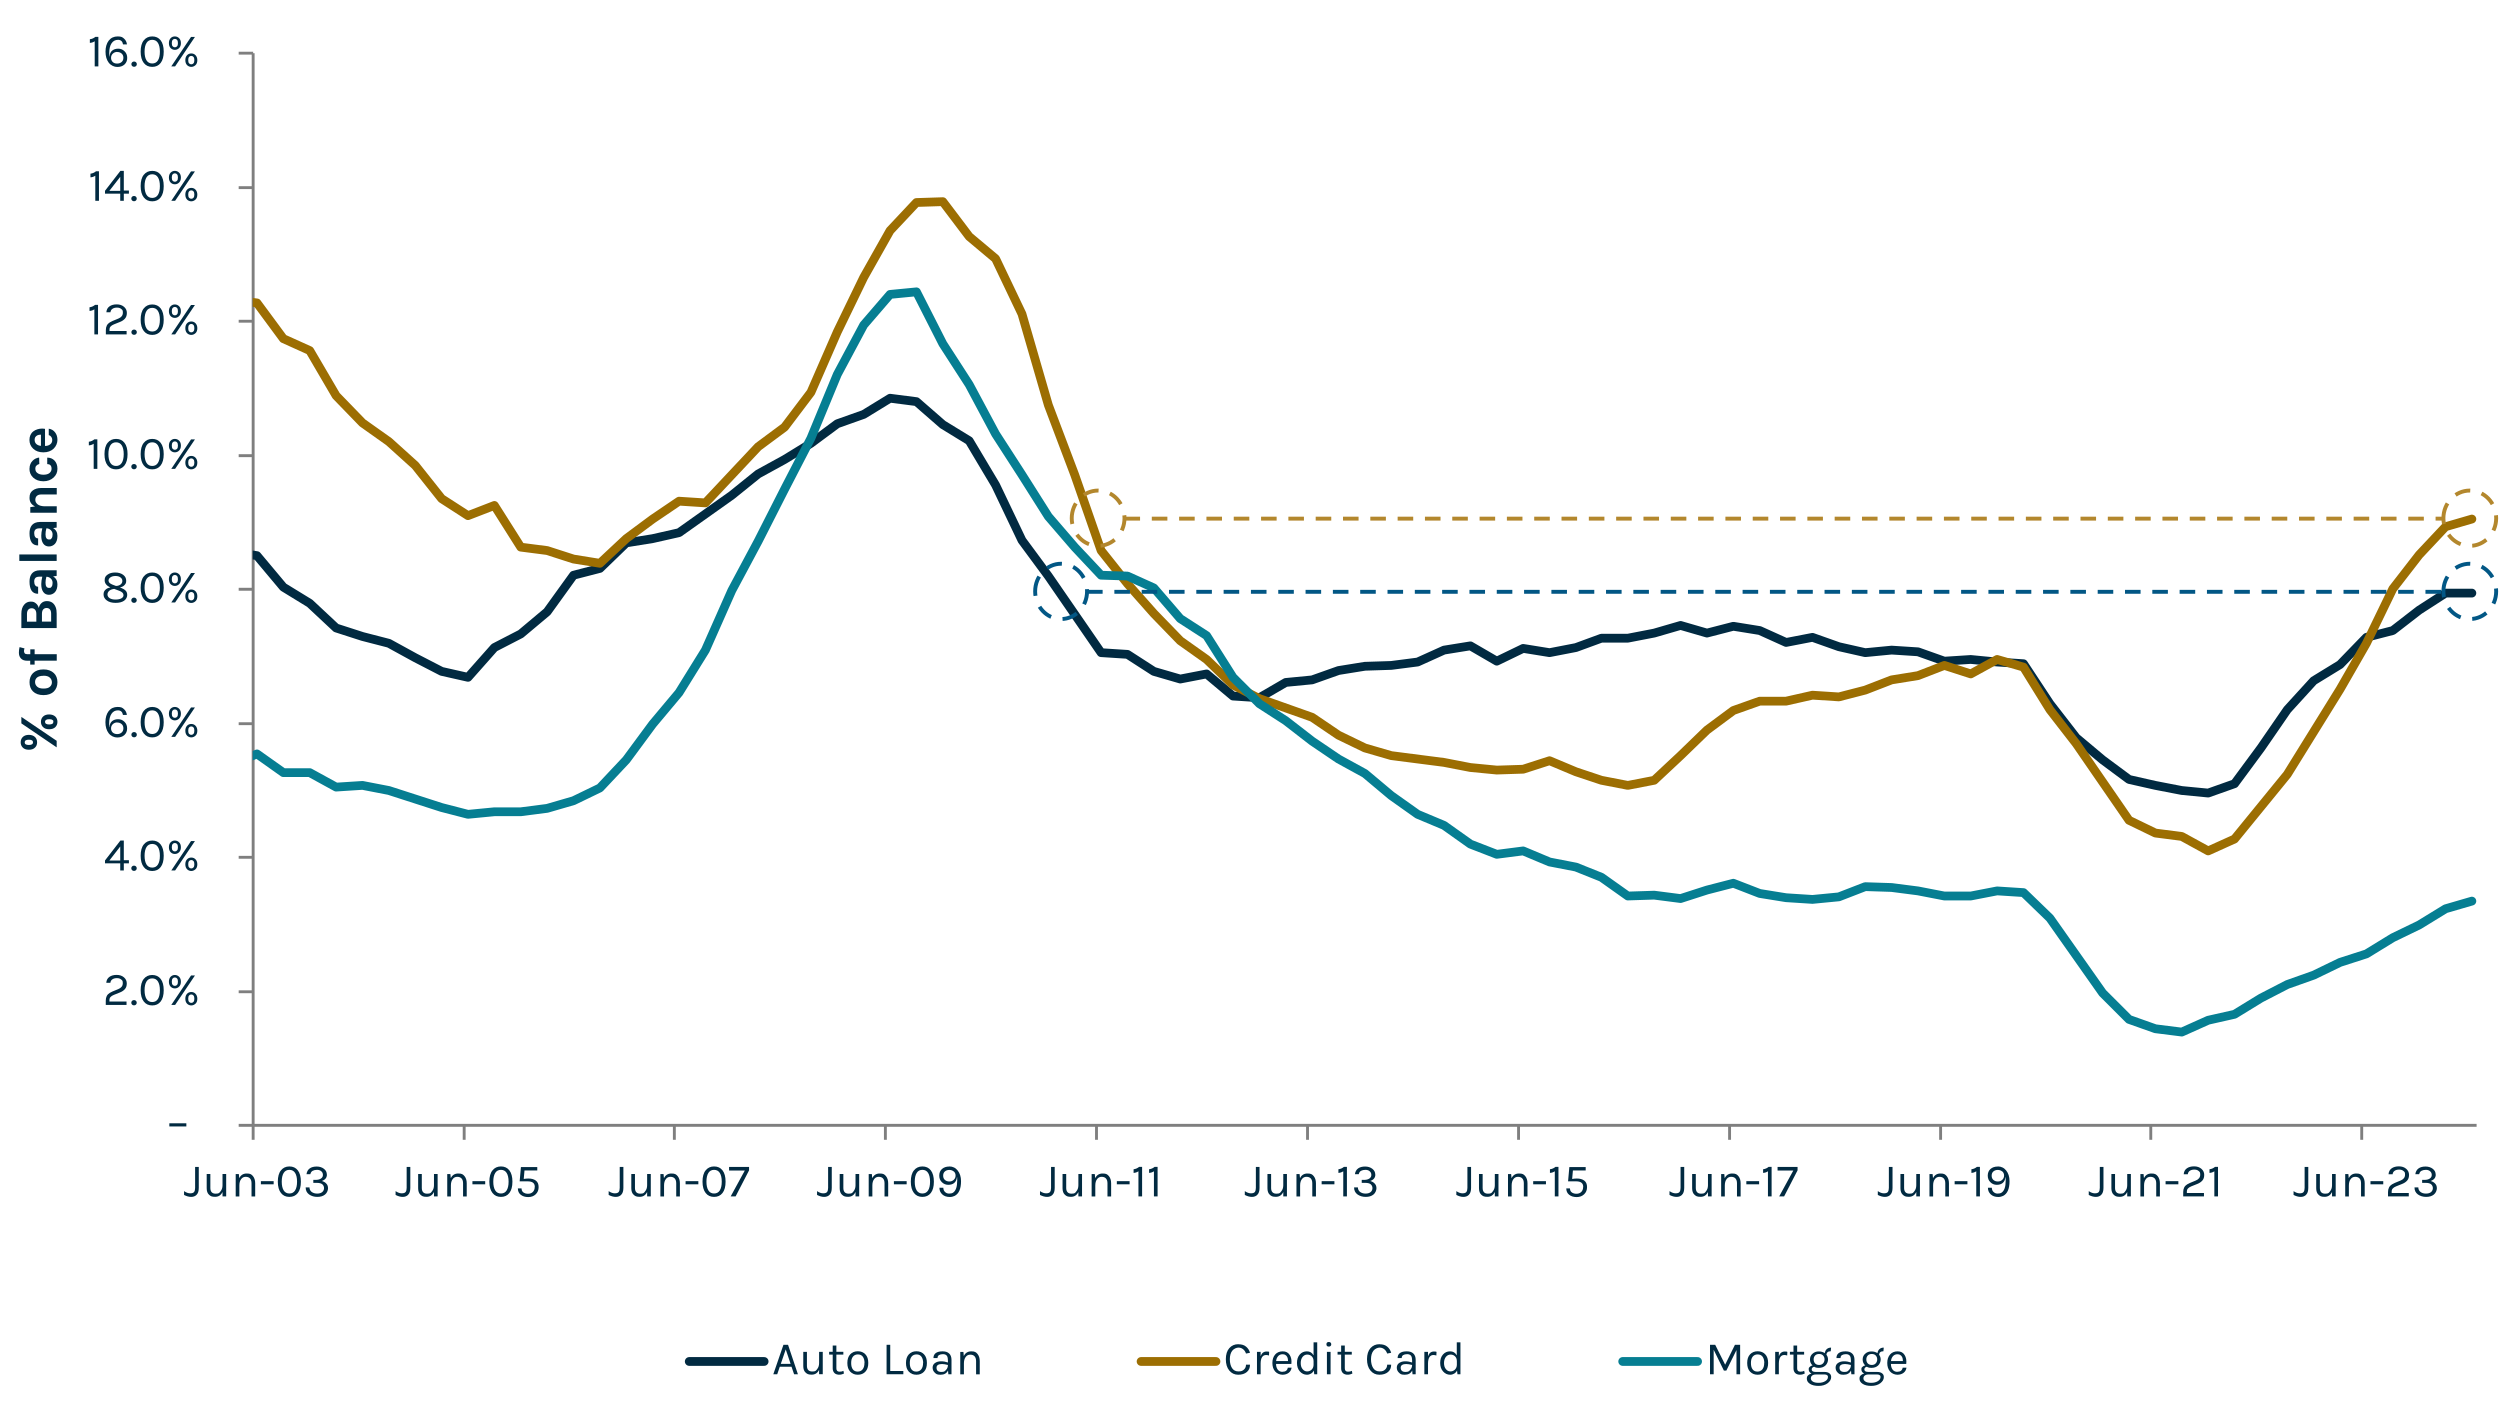 <?xml version="1.0" encoding="UTF-8"?>
<svg xmlns="http://www.w3.org/2000/svg" version="1.1" xmlns:xlink="http://www.w3.org/1999/xlink" viewBox="0 0 2938 1650">
  <defs>
    <style>
      .cls-1 {
        stroke: #025785;
      }

      .cls-1, .cls-2 {
        stroke-dasharray: 18.3 13.8;
      }

      .cls-1, .cls-2, .cls-3, .cls-4, .cls-5, .cls-6, .cls-7 {
        fill: none;
      }

      .cls-1, .cls-2, .cls-8 {
        stroke-miterlimit: 8;
        stroke-width: 4.6px;
      }

      .cls-9, .cls-8 {
        fill: #012a41;
      }

      .cls-2 {
        stroke: #b3872d;
      }

      .cls-10 {
        clip-path: url(#clippath-1);
      }

      .cls-11 {
        isolation: isolate;
      }

      .cls-4 {
        stroke: #7f7f7f;
        stroke-width: 3.4px;
      }

      .cls-4, .cls-5, .cls-6, .cls-7 {
        stroke-linejoin: round;
      }

      .cls-5 {
        stroke: #9c6e02;
      }

      .cls-5, .cls-6, .cls-7 {
        stroke-linecap: round;
        stroke-width: 10.3px;
      }

      .cls-12 {
        clip-path: url(#clippath-3);
      }

      .cls-6 {
        stroke: #012a41;
      }

      .cls-13 {
        clip-path: url(#clippath-2);
      }

      .cls-7 {
        stroke: #067e92;
      }

      .cls-14 {
        clip-path: url(#clippath);
      }

      .cls-8 {
        stroke: #000b16;
      }
    </style>
    <clipPath id="clippath">
      <rect class="cls-3" width="2938" height="1650"/>
    </clipPath>
    <clipPath id="clippath-1">
      <rect class="cls-3" x="297" y="62" width="2616" height="1264"/>
    </clipPath>
    <clipPath id="clippath-2">
      <rect class="cls-3" x="297" y="62" width="2616" height="1264"/>
    </clipPath>
    <clipPath id="clippath-3">
      <rect class="cls-3" x="297" y="62" width="2616" height="1264"/>
    </clipPath>
  </defs>
  <!-- Generator: Adobe Illustrator 28.7.1, SVG Export Plug-In . SVG Version: 1.2.0 Build 142)  -->
  <g>
    <g id="Layer_1">
      <g class="cls-14">
        <g>
          <path class="cls-4" d="M297.5,1322.5V62.5"/>
          <path class="cls-4" d="M280.5,1322.5h17M280.5,1165.5h17M280.5,1007.5h17M280.5,850.5h17M280.5,692.5h17M280.5,535.5h17M280.5,377.5h17M280.5,220.5h17M280.5,62.5h17"/>
          <path class="cls-4" d="M297.5,1322.5h2613"/>
          <path class="cls-4" d="M297.5,1322.5v17M545.5,1322.5v17M792.5,1322.5v17M1040.5,1322.5v17M1288.6,1322.5v17M1536.6,1322.5v17M1784.6,1322.5v17M2032.6,1322.5v17M2280.6,1322.5v17M2527.6,1322.5v17M2775.5,1322.5v17"/>
          <g class="cls-10">
            <path class="cls-6" d="M271,648l31,5,31,37,31,19,31,29,31,10,31,8,31,17,31,16,31,7,31-35,31-16,31-26,31-43,31-8,31-30,31-5,31-7,31-22,31-22,31-25,31-17,31-19,31-23,31-11,31-19,31,4,31,27,31,19,31,52,31,65,31,42,31,45,31,45,31,2,31,20,31,9,31-6,31,26,31,2,31-18,31-3,31-11,31-5,31-1,31-4,31-14,31-5,31,18,31-15,31,5,31-6,30-11h31l31-6,31-9,31,9,31-8,31,5,31,14,31-6,31,11,31,7,31-3,31,2,31,11,31-2,31,3,31,2,31,47,31,40,31,26,31,23,31,7,31,6,31,3,31-11,31-42,31-45,31-34,31-19,31-32,31-8,31-24,31-20h30.9"/>
          </g>
          <g class="cls-13">
            <path class="cls-5" d="M271,352l31,4,31,42,31,14,31,53,31,32,31,22,31,28,31,39,31,20,31-12,31,49,31,4,31,10,31,5,31-29,31-23,31-21,31,2,31-33,31-33,31-23,31-41,31-71,31-64,31-55,31-33,31-1,31,41,31,26,31,65,31,107,31,82,31,89,31,39,31,35,31,32,31,22,31,30,31,16,31,11,31,11,31,21,31,15,31,9,31,4,31,4,31,6,31,3,31-1,31-10,31,13,30,10,31,6,31-6,31-29,31-30,31-23,31-11h31l31-7,31,2,31-8,31-12,31-5,31-12,31,10,31-17,31,9,31,50,31,40,31,45,31,45,31,15,31,4,31,17,31-14,31-38,31-38,31-50,31-50,31-54,31-64,31-40,31-33,30.9-9"/>
          </g>
          <g class="cls-12">
            <path class="cls-7" d="M271,899l31-13,31,22h31l31,17,31-2,31,6,31,10,31,10,31,8,31-3h31l31-4,31-9,31-15,31-33,31-42,31-37,31-50,31-70,31-58,31-61,31-60,31-75,31-58,31-36,31-3,31,61,31,48,31,58,31,48,31,49,31,36,31,33,31,1,31,14,31,36,31,20,31,49,31,31,31,20,31,24,31,21,31,17,31,26,31,22,31,13,31,22,31,12,31-4,31,13,31,6,30,12,31,22,31-1,31,4,31-10,31-8,31,12,31,5,31,2,31-3,31-12,31,1,31,4,31,6h31l31-6,31,2,31,30,31,44,31,44,31,31,31,11,31,3.9,31-13.9,31-7,31-19,31-16,31-11,31-15,31-10,31-19,31-15,31-19,30.9-9"/>
          </g>
          <g class="cls-11">
            <path class="cls-9" d="M199,1320.1h20v3.7h-20v-3.7Z"/>
          </g>
          <g class="cls-11">
            <path class="cls-9" d="M128.6,1177h20.1v4h-24.4v-5.1c0-4.1,1.5-7.1,4.6-9,1-.6,2.1-1.2,3.3-1.7l6.8-2.8c3.5-1.4,5.3-3.7,5.3-6.9s-.6-3.2-1.8-4.3c-1.2-1.1-2.9-1.7-5.1-1.7s-4,.5-5.3,1.4c-1.4.9-2.2,2.3-2.4,4.1h-4.8c.2-3,1.4-5.3,3.6-6.9,2.2-1.6,5.1-2.4,8.6-2.4s6.4,1,8.6,2.9c2.2,1.9,3.3,4.3,3.3,7.1s-.7,5-2.2,6.7c-1.4,1.6-3.4,3-6,4l-7,2.8c-1.8.7-3.1,1.6-3.9,2.5-.9.9-1.3,2.2-1.3,3.7v1.7Z"/>
            <path class="cls-9" d="M157.5,1181.5c-.9,0-1.7-.3-2.3-.9-.6-.6-.9-1.3-.9-2.2s.3-1.6.9-2.2,1.4-.9,2.3-.9,1.7.3,2.3.9c.6.6.9,1.3.9,2.2s-.3,1.6-.9,2.2c-.6.6-1.4.9-2.3.9Z"/>
            <path class="cls-9" d="M178.9,1145.8c4.2,0,7.5,1.5,9.9,4.6s3.6,7.5,3.6,13.3-1.2,10.2-3.6,13.3-5.7,4.6-9.9,4.6-7.5-1.5-9.9-4.6c-2.4-3-3.7-7.5-3.7-13.3s1.2-10.3,3.7-13.3c2.4-3,5.7-4.6,9.9-4.6ZM187.9,1163.7c0-4.5-.8-7.9-2.3-10.3-1.5-2.4-3.8-3.6-6.7-3.6s-5.2,1.2-6.7,3.6c-1.5,2.4-2.3,5.8-2.3,10.3s.8,7.9,2.3,10.3,3.8,3.6,6.7,3.6,5.2-1.2,6.7-3.6,2.3-5.8,2.3-10.3Z"/>
            <path class="cls-9" d="M205.5,1145.8c1.9,0,3.6.7,5,2.1,1.4,1.4,2.1,3.3,2.1,5.8s-.7,4.4-2.1,5.8-3.1,2.1-5,2.1-3.6-.7-5-2.1c-1.3-1.4-2-3.3-2-5.8s.7-4.4,2-5.8c1.4-1.4,3-2.1,4.9-2.1ZM224.6,1146.4h4.5l-23.3,34.6h-4.5l23.2-34.6ZM208.1,1149.9c-.7-.8-1.5-1.2-2.6-1.2s-1.9.4-2.6,1.2c-.7.8-1,2.1-1,3.8s.3,3,1,3.7c.7.8,1.5,1.2,2.6,1.2s1.9-.4,2.6-1.2c.7-.8,1-2,1-3.7s-.3-3-1-3.8ZM224.8,1165.8c2,0,3.7.7,5,2.1s2.1,3.3,2.1,5.8-.7,4.5-2.1,5.8-3.1,2.1-5,2.1-3.6-.7-5-2.1c-1.3-1.4-2-3.3-2-5.8s.7-4.4,2-5.8c1.3-1.4,3-2.1,5-2.1ZM224.8,1168.7c-1.1,0-1.9.4-2.6,1.2-.7.8-1,2.1-1,3.8s.3,3,1,3.7c.7.8,1.5,1.2,2.6,1.2s1.9-.4,2.6-1.2c.7-.8,1-2,1-3.7s-.3-3-1-3.8c-.7-.8-1.5-1.2-2.6-1.2Z"/>
          </g>
          <g class="cls-11">
            <path class="cls-9" d="M145.5,987.9v23h6v3.7h-6v8.4h-4.2v-8.4h-17.9v-3.4l18.1-23.4h4ZM128.5,1011.3h12.8v-16.5l-12.8,16.5Z"/>
            <path class="cls-9" d="M157.5,1023.5c-.9,0-1.7-.3-2.3-.9-.6-.6-.9-1.3-.9-2.2s.3-1.6.9-2.2,1.4-.9,2.3-.9,1.7.3,2.3.9c.6.6.9,1.3.9,2.2s-.3,1.6-.9,2.2c-.6.6-1.4.9-2.3.9Z"/>
            <path class="cls-9" d="M178.9,987.8c4.2,0,7.5,1.5,9.9,4.6s3.6,7.5,3.6,13.3-1.2,10.2-3.6,13.3-5.7,4.6-9.9,4.6-7.5-1.5-9.9-4.6c-2.4-3-3.7-7.5-3.7-13.3s1.2-10.3,3.7-13.3c2.4-3,5.7-4.6,9.9-4.6ZM187.9,1005.7c0-4.5-.8-7.9-2.3-10.3-1.5-2.4-3.8-3.6-6.7-3.6s-5.2,1.2-6.7,3.6c-1.5,2.4-2.3,5.8-2.3,10.3s.8,7.9,2.3,10.3,3.8,3.6,6.7,3.6,5.2-1.2,6.7-3.6,2.3-5.8,2.3-10.3Z"/>
            <path class="cls-9" d="M205.5,987.8c1.9,0,3.6.7,5,2.1,1.4,1.4,2.1,3.3,2.1,5.8s-.7,4.4-2.1,5.8-3.1,2.1-5,2.1-3.6-.7-5-2.1c-1.3-1.4-2-3.3-2-5.8s.7-4.4,2-5.8c1.4-1.4,3-2.1,4.9-2.1ZM224.6,988.4h4.5l-23.3,34.6h-4.5l23.2-34.6ZM208.1,991.9c-.7-.8-1.5-1.2-2.6-1.2s-1.9.4-2.6,1.2c-.7.8-1,2.1-1,3.8s.3,3,1,3.7c.7.8,1.5,1.2,2.6,1.2s1.9-.4,2.6-1.2c.7-.8,1-2,1-3.7s-.3-3-1-3.8ZM224.8,1007.8c2,0,3.7.7,5,2.1s2.1,3.3,2.1,5.8-.7,4.5-2.1,5.8-3.1,2.1-5,2.1-3.6-.7-5-2.1c-1.3-1.4-2-3.3-2-5.8s.7-4.4,2-5.8c1.3-1.4,3-2.1,5-2.1ZM224.8,1010.7c-1.1,0-1.9.4-2.6,1.2-.7.8-1,2.1-1,3.8s.3,3,1,3.7c.7.8,1.5,1.2,2.6,1.2s1.9-.4,2.6-1.2c.7-.8,1-2,1-3.7s-.3-3-1-3.8c-.7-.8-1.5-1.2-2.6-1.2Z"/>
          </g>
          <g class="cls-11">
            <path class="cls-9" d="M144.5,840.2c-.6-3.6-2.6-5.4-5.9-5.4s-5.8,1.4-7.6,4.1c-1.8,2.7-2.7,6.4-2.7,11.1s0,3.6.3,4.8c.2-3.4,1.3-5.8,3.1-7.3,1.9-1.5,4.2-2.3,7.1-2.3s5.4,1,7.5,3.1c2.1,2,3.1,4.6,3.1,7.8s-1.1,5.7-3.2,7.7c-2.2,2-5,2.9-8.5,2.9s-7.4-1.7-10-5c-2.5-3.3-3.8-7.6-3.8-13s1.3-9.7,3.8-13c2.6-3.3,6.1-4.9,10.5-4.9s5.6.9,7.5,2.6c1.9,1.7,3.1,4,3.4,6.8h-4.7ZM137.8,849c-2.1,0-3.8.7-5.2,2-1.4,1.3-2.1,3-2.1,5s.7,3.6,2,4.9c1.4,1.2,3.1,1.8,5.2,1.8s3.8-.6,5.2-1.8,2.1-2.9,2.1-5-.7-3.8-2.1-5-3.1-1.8-5.2-1.8Z"/>
            <path class="cls-9" d="M157.6,866.5c-.9,0-1.7-.3-2.3-.9-.6-.6-.9-1.3-.9-2.2s.3-1.6.9-2.2,1.4-.9,2.3-.9,1.7.3,2.3.9c.6.6.9,1.3.9,2.2s-.3,1.6-.9,2.2c-.6.6-1.4.9-2.3.9Z"/>
            <path class="cls-9" d="M178.9,830.8c4.2,0,7.5,1.5,9.9,4.6s3.6,7.5,3.6,13.3-1.2,10.2-3.6,13.3-5.7,4.6-9.9,4.6-7.5-1.5-9.9-4.6c-2.4-3-3.7-7.5-3.7-13.3s1.2-10.3,3.7-13.3c2.4-3,5.7-4.6,9.9-4.6ZM187.9,848.7c0-4.5-.8-7.9-2.3-10.3-1.5-2.4-3.8-3.6-6.7-3.6s-5.2,1.2-6.7,3.6c-1.5,2.4-2.3,5.8-2.3,10.3s.8,7.9,2.3,10.3,3.8,3.6,6.7,3.6,5.2-1.2,6.7-3.6,2.3-5.8,2.3-10.3Z"/>
            <path class="cls-9" d="M205.5,830.8c1.9,0,3.6.7,5,2.1,1.4,1.4,2.1,3.3,2.1,5.8s-.7,4.4-2.1,5.8-3.1,2.1-5,2.1-3.6-.7-5-2.1c-1.3-1.4-2-3.3-2-5.8s.7-4.4,2-5.8c1.4-1.4,3-2.1,4.9-2.1ZM224.6,831.4h4.5l-23.3,34.6h-4.5l23.2-34.6ZM208.1,834.9c-.7-.8-1.5-1.2-2.6-1.2s-1.9.4-2.6,1.2c-.7.8-1,2.1-1,3.8s.3,3,1,3.7c.7.8,1.5,1.2,2.6,1.2s1.9-.4,2.6-1.2c.7-.8,1-2,1-3.7s-.3-3-1-3.8ZM224.8,850.8c2,0,3.7.7,5,2.1s2.1,3.3,2.1,5.8-.7,4.5-2.1,5.8-3.1,2.1-5,2.1-3.6-.7-5-2.1c-1.3-1.4-2-3.3-2-5.8s.7-4.4,2-5.8c1.3-1.4,3-2.1,5-2.1ZM224.8,853.7c-1.1,0-1.9.4-2.6,1.2-.7.8-1,2.1-1,3.8s.3,3,1,3.7c.7.8,1.5,1.2,2.6,1.2s1.9-.4,2.6-1.2c.7-.8,1-2,1-3.7s-.3-3-1-3.8c-.7-.8-1.5-1.2-2.6-1.2Z"/>
          </g>
          <g class="cls-11">
            <path class="cls-9" d="M129.9,690.5c-4.6-2.1-6.9-4.9-6.9-8.5s1.1-5,3.4-6.7c2.3-1.7,5.3-2.5,9-2.5s6.8.9,9.3,2.7c2.4,1.8,3.6,4.1,3.6,6.9s-.6,3.6-1.9,5.1c-1.3,1.5-3.1,2.4-5.6,2.8l.9.3c2.5,1,4.5,2.1,5.8,3.4,1.4,1.3,2,3.1,2,5.3s-1.2,5-3.7,6.7-5.8,2.5-10,2.5-7.6-.9-10.2-2.8c-2.6-1.9-3.9-4.2-3.9-7s.7-4.1,2.2-5.6,3.4-2.3,5.8-2.7ZM134,692.1c-2.3.3-4.2,1-5.6,2.2-1.4,1.2-2.1,2.7-2.1,4.4s.9,3.2,2.6,4.3c1.8,1.1,4.1,1.6,6.9,1.6s5.1-.5,6.8-1.4c1.7-1,2.5-2.1,2.5-3.5s-.4-2.4-1.3-3.3-2.1-1.5-3.6-2.1l-6.2-2.3ZM127.6,682.5c0,1,.4,1.8,1.2,2.6.8.7,2,1.4,3.5,2l4,1.5c2.2,0,4-.7,5.4-1.7,1.4-1.1,2.1-2.5,2.1-4.2s-.8-3.2-2.3-4.2c-1.5-1.1-3.4-1.6-5.8-1.6s-4.3.5-5.9,1.6-2.3,2.4-2.3,4.2Z"/>
            <path class="cls-9" d="M157.5,708.5c-.9,0-1.7-.3-2.3-.9-.6-.6-.9-1.3-.9-2.2s.3-1.6.9-2.2,1.4-.9,2.3-.9,1.7.3,2.3.9c.6.6.9,1.3.9,2.2s-.3,1.6-.9,2.2c-.6.6-1.4.9-2.3.9Z"/>
            <path class="cls-9" d="M178.9,672.8c4.2,0,7.5,1.5,9.9,4.6s3.6,7.5,3.6,13.3-1.2,10.2-3.6,13.3-5.7,4.6-9.9,4.6-7.5-1.5-9.9-4.6c-2.4-3-3.7-7.5-3.7-13.3s1.2-10.3,3.7-13.3c2.4-3,5.7-4.6,9.9-4.6ZM187.9,690.7c0-4.5-.8-7.9-2.3-10.3-1.5-2.4-3.8-3.6-6.7-3.6s-5.2,1.2-6.7,3.6c-1.5,2.4-2.3,5.8-2.3,10.3s.8,7.9,2.3,10.3,3.8,3.6,6.7,3.6,5.2-1.2,6.7-3.6,2.3-5.8,2.3-10.3Z"/>
            <path class="cls-9" d="M205.5,672.8c1.9,0,3.6.7,5,2.1,1.4,1.4,2.1,3.3,2.1,5.8s-.7,4.4-2.1,5.8-3.1,2.1-5,2.1-3.6-.7-5-2.1c-1.3-1.4-2-3.3-2-5.8s.7-4.4,2-5.8c1.4-1.4,3-2.1,4.9-2.1ZM224.6,673.4h4.5l-23.3,34.6h-4.5l23.2-34.6ZM208.1,676.9c-.7-.8-1.5-1.2-2.6-1.2s-1.9.4-2.6,1.2c-.7.8-1,2.1-1,3.8s.3,3,1,3.7c.7.8,1.5,1.2,2.6,1.2s1.9-.4,2.6-1.2c.7-.8,1-2,1-3.7s-.3-3-1-3.8ZM224.8,692.8c2,0,3.7.7,5,2.1s2.1,3.3,2.1,5.8-.7,4.5-2.1,5.8-3.1,2.1-5,2.1-3.6-.7-5-2.1c-1.3-1.4-2-3.3-2-5.8s.7-4.4,2-5.8c1.3-1.4,3-2.1,5-2.1ZM224.8,695.7c-1.1,0-1.9.4-2.6,1.2-.7.8-1,2.1-1,3.8s.3,3,1,3.7c.7.8,1.5,1.2,2.6,1.2s1.9-.4,2.6-1.2c.7-.8,1-2,1-3.7s-.3-3-1-3.8c-.7-.8-1.5-1.2-2.6-1.2Z"/>
          </g>
          <g class="cls-11">
            <path class="cls-9" d="M104.5,519.1c2.5-.3,4.6-1.3,6.4-2.8h3.5v34.7h-4.3v-29.5c-1.8,1.2-3.7,1.8-5.7,1.9v-4.3Z"/>
            <path class="cls-9" d="M136.4,515.8c4.2,0,7.5,1.5,9.9,4.6s3.6,7.5,3.6,13.3-1.2,10.2-3.6,13.3-5.7,4.6-9.9,4.6-7.5-1.5-9.9-4.6c-2.4-3-3.7-7.5-3.7-13.3s1.2-10.3,3.7-13.3c2.4-3,5.7-4.6,9.9-4.6ZM145.4,533.7c0-4.5-.8-7.9-2.3-10.3-1.5-2.4-3.8-3.6-6.7-3.6s-5.2,1.2-6.7,3.6c-1.5,2.4-2.3,5.8-2.3,10.3s.8,7.9,2.3,10.3,3.8,3.6,6.7,3.6,5.2-1.2,6.7-3.6,2.3-5.8,2.3-10.3Z"/>
            <path class="cls-9" d="M157.5,551.5c-.9,0-1.7-.3-2.3-.9-.6-.6-.9-1.3-.9-2.2s.3-1.6.9-2.2c.6-.6,1.4-.9,2.3-.9s1.7.3,2.3.9c.6.6.9,1.3.9,2.2s-.3,1.6-.9,2.2c-.6.6-1.4.9-2.3.9Z"/>
            <path class="cls-9" d="M178.9,515.8c4.2,0,7.5,1.5,9.9,4.6s3.6,7.5,3.6,13.3-1.2,10.2-3.6,13.3-5.7,4.6-9.9,4.6-7.5-1.5-9.9-4.6c-2.4-3-3.7-7.5-3.7-13.3s1.2-10.3,3.7-13.3c2.4-3,5.7-4.6,9.9-4.6ZM187.9,533.7c0-4.5-.8-7.9-2.3-10.3-1.5-2.4-3.8-3.6-6.7-3.6s-5.2,1.2-6.7,3.6c-1.5,2.4-2.3,5.8-2.3,10.3s.8,7.9,2.3,10.3,3.8,3.6,6.7,3.6,5.2-1.2,6.7-3.6,2.3-5.8,2.3-10.3Z"/>
            <path class="cls-9" d="M205.5,515.8c1.9,0,3.6.7,5,2.1,1.4,1.4,2.1,3.3,2.1,5.8s-.7,4.4-2.1,5.8-3.1,2.1-5,2.1-3.6-.7-5-2.1-2-3.3-2-5.8.7-4.4,2-5.8c1.4-1.4,3-2.1,4.9-2.1ZM224.6,516.4h4.5l-23.3,34.6h-4.5l23.2-34.6ZM208.1,519.9c-.7-.8-1.5-1.2-2.6-1.2s-1.9.4-2.6,1.2c-.7.8-1,2.1-1,3.8s.3,3,1,3.7c.7.8,1.5,1.2,2.6,1.2s1.9-.4,2.6-1.2c.7-.8,1-2,1-3.7s-.3-3-1-3.8ZM224.8,535.8c2,0,3.7.7,5,2.1s2.1,3.3,2.1,5.8-.7,4.5-2.1,5.8-3.1,2.1-5,2.1-3.6-.7-5-2.1c-1.3-1.4-2-3.3-2-5.8s.7-4.4,2-5.8,3-2.1,5-2.1ZM224.8,538.7c-1.1,0-1.9.4-2.6,1.2-.7.8-1,2.1-1,3.8s.3,3,1,3.7c.7.8,1.5,1.2,2.6,1.2s1.9-.4,2.6-1.2c.7-.8,1-2,1-3.7s-.3-3-1-3.8c-.7-.8-1.5-1.2-2.6-1.2Z"/>
          </g>
          <g class="cls-11">
            <path class="cls-9" d="M105.3,361.1c2.5-.3,4.6-1.3,6.4-2.8h3.5v34.7h-4.3v-29.5c-1.8,1.2-3.7,1.8-5.7,1.9v-4.3Z"/>
            <path class="cls-9" d="M128.7,389h20.1v4h-24.4v-5.1c0-4.1,1.5-7.1,4.6-9,1-.6,2.1-1.2,3.3-1.7l6.8-2.8c3.5-1.4,5.3-3.7,5.3-6.9s-.6-3.2-1.8-4.3c-1.2-1.1-2.9-1.7-5.1-1.7s-4,.5-5.3,1.4c-1.4.9-2.2,2.3-2.4,4.1h-4.8c.2-3,1.4-5.3,3.6-6.9,2.2-1.6,5.1-2.4,8.6-2.4s6.4,1,8.6,2.9c2.2,1.9,3.3,4.3,3.3,7.1s-.7,5-2.2,6.7c-1.4,1.6-3.4,3-6,4l-7,2.8c-1.8.7-3.1,1.6-3.9,2.5-.9.9-1.3,2.2-1.3,3.7v1.7Z"/>
            <path class="cls-9" d="M157.6,393.5c-.9,0-1.7-.3-2.3-.9-.6-.6-.9-1.3-.9-2.2s.3-1.6.9-2.2,1.4-.9,2.3-.9,1.7.3,2.3.9c.6.6.9,1.3.9,2.2s-.3,1.6-.9,2.2c-.6.6-1.4.9-2.3.9Z"/>
            <path class="cls-9" d="M178.9,357.8c4.2,0,7.5,1.5,9.9,4.6s3.6,7.5,3.6,13.3-1.2,10.2-3.6,13.3-5.7,4.6-9.9,4.6-7.5-1.5-9.9-4.6c-2.4-3-3.7-7.5-3.7-13.3s1.2-10.3,3.7-13.3c2.4-3,5.7-4.6,9.9-4.6ZM187.9,375.7c0-4.5-.8-7.9-2.3-10.3-1.5-2.4-3.8-3.6-6.7-3.6s-5.2,1.2-6.7,3.6c-1.5,2.4-2.3,5.8-2.3,10.3s.8,7.9,2.3,10.3,3.8,3.6,6.7,3.6,5.2-1.2,6.7-3.6,2.3-5.8,2.3-10.3Z"/>
            <path class="cls-9" d="M205.5,357.8c1.9,0,3.6.7,5,2.1,1.4,1.4,2.1,3.3,2.1,5.8s-.7,4.4-2.1,5.8-3.1,2.1-5,2.1-3.6-.7-5-2.1c-1.3-1.4-2-3.3-2-5.8s.7-4.4,2-5.8c1.4-1.4,3-2.1,4.9-2.1ZM224.6,358.4h4.5l-23.3,34.6h-4.5l23.2-34.6ZM208.1,361.9c-.7-.8-1.5-1.2-2.6-1.2s-1.9.4-2.6,1.2c-.7.8-1,2.1-1,3.8s.3,3,1,3.7c.7.8,1.5,1.2,2.6,1.2s1.9-.4,2.6-1.2c.7-.8,1-2,1-3.7s-.3-3-1-3.8ZM224.8,377.8c2,0,3.7.7,5,2.1s2.1,3.3,2.1,5.8-.7,4.5-2.1,5.8-3.1,2.1-5,2.1-3.6-.7-5-2.1c-1.3-1.4-2-3.3-2-5.8s.7-4.4,2-5.8c1.3-1.4,3-2.1,5-2.1ZM224.8,380.7c-1.1,0-1.9.4-2.6,1.2-.7.8-1,2.1-1,3.8s.3,3,1,3.7c.7.8,1.5,1.2,2.6,1.2s1.9-.4,2.6-1.2c.7-.8,1-2,1-3.7s-.3-3-1-3.8c-.7-.8-1.5-1.2-2.6-1.2Z"/>
          </g>
          <g class="cls-11">
            <path class="cls-9" d="M106.4,204.1c2.5-.3,4.6-1.3,6.4-2.8h3.5v34.7h-4.3v-29.5c-1.8,1.2-3.7,1.8-5.7,1.9v-4.3Z"/>
            <path class="cls-9" d="M145.5,200.9v23h6v3.7h-6v8.4h-4.2v-8.4h-17.9v-3.4l18.1-23.4h4ZM128.5,224.3h12.8v-16.5l-12.8,16.5Z"/>
            <path class="cls-9" d="M157.5,236.5c-.9,0-1.7-.3-2.3-.9-.6-.6-.9-1.3-.9-2.2s.3-1.6.9-2.2,1.4-.9,2.3-.9,1.7.3,2.3.9c.6.6.9,1.3.9,2.2s-.3,1.6-.9,2.2c-.6.6-1.4.9-2.3.9Z"/>
            <path class="cls-9" d="M178.9,200.8c4.2,0,7.5,1.5,9.9,4.6s3.6,7.5,3.6,13.3-1.2,10.2-3.6,13.3-5.7,4.6-9.9,4.6-7.5-1.5-9.9-4.6c-2.4-3-3.7-7.5-3.7-13.3s1.2-10.3,3.7-13.3c2.4-3,5.7-4.6,9.9-4.6ZM187.9,218.7c0-4.5-.8-7.9-2.3-10.3-1.5-2.4-3.8-3.6-6.7-3.6s-5.2,1.2-6.7,3.6c-1.5,2.4-2.3,5.8-2.3,10.3s.8,7.9,2.3,10.3,3.8,3.6,6.7,3.6,5.2-1.2,6.7-3.6,2.3-5.8,2.3-10.3Z"/>
            <path class="cls-9" d="M205.5,200.8c1.9,0,3.6.7,5,2.1,1.4,1.4,2.1,3.3,2.1,5.8s-.7,4.4-2.1,5.8-3.1,2.1-5,2.1-3.6-.7-5-2.1c-1.3-1.4-2-3.3-2-5.8s.7-4.4,2-5.8c1.4-1.4,3-2.1,4.9-2.1ZM224.6,201.4h4.5l-23.3,34.6h-4.5l23.2-34.6ZM208.1,204.9c-.7-.8-1.5-1.2-2.6-1.2s-1.9.4-2.6,1.2c-.7.8-1,2.1-1,3.8s.3,3,1,3.7c.7.8,1.5,1.2,2.6,1.2s1.9-.4,2.6-1.2c.7-.8,1-2,1-3.7s-.3-3-1-3.8ZM224.8,220.8c2,0,3.7.7,5,2.1s2.1,3.3,2.1,5.8-.7,4.5-2.1,5.8-3.1,2.1-5,2.1-3.6-.7-5-2.1c-1.3-1.4-2-3.3-2-5.8s.7-4.4,2-5.8c1.3-1.4,3-2.1,5-2.1ZM224.8,223.7c-1.1,0-1.9.4-2.6,1.2-.7.8-1,2.1-1,3.8s.3,3,1,3.7c.7.8,1.5,1.2,2.6,1.2s1.9-.4,2.6-1.2c.7-.8,1-2,1-3.7s-.3-3-1-3.8c-.7-.8-1.5-1.2-2.6-1.2Z"/>
          </g>
          <g class="cls-11">
            <path class="cls-9" d="M105.7,46.1c2.5-.3,4.6-1.3,6.4-2.8h3.5v34.7h-4.3v-29.5c-1.8,1.2-3.7,1.8-5.7,1.9v-4.3Z"/>
            <path class="cls-9" d="M144.6,52.2c-.6-3.6-2.6-5.4-5.9-5.4s-5.8,1.4-7.6,4.1c-1.8,2.7-2.7,6.4-2.7,11.1s0,3.6.3,4.8c.2-3.4,1.3-5.8,3.1-7.3,1.9-1.5,4.2-2.3,7.1-2.3s5.4,1,7.5,3.1c2.1,2,3.1,4.6,3.1,7.8s-1.1,5.7-3.2,7.7c-2.2,2-5,2.9-8.5,2.9s-7.4-1.7-10-5c-2.5-3.3-3.8-7.6-3.8-13s1.3-9.7,3.8-13c2.6-3.3,6.1-4.9,10.5-4.9s5.6.9,7.5,2.6c1.9,1.7,3.1,4,3.4,6.8h-4.7ZM137.8,61c-2.1,0-3.8.7-5.2,2-1.4,1.3-2.1,3-2.1,5s.7,3.6,2,4.9,3.1,1.8,5.2,1.8,3.8-.6,5.2-1.8,2.1-2.9,2.1-5-.7-3.8-2.1-5-3.1-1.8-5.2-1.8Z"/>
            <path class="cls-9" d="M157.6,78.5c-.9,0-1.7-.3-2.3-.9s-.9-1.3-.9-2.2.3-1.6.9-2.2c.6-.6,1.4-.9,2.3-.9s1.7.3,2.3.9c.6.6.9,1.3.9,2.2s-.3,1.6-.9,2.2c-.6.6-1.4.9-2.3.9Z"/>
            <path class="cls-9" d="M178.9,42.8c4.2,0,7.5,1.5,9.9,4.6s3.6,7.5,3.6,13.3-1.2,10.2-3.6,13.3-5.7,4.6-9.9,4.6-7.5-1.5-9.9-4.6c-2.4-3-3.7-7.5-3.7-13.3s1.2-10.3,3.7-13.3c2.4-3,5.7-4.6,9.9-4.6ZM187.9,60.7c0-4.5-.8-7.9-2.3-10.3-1.5-2.4-3.8-3.6-6.7-3.6s-5.2,1.2-6.7,3.6c-1.5,2.4-2.3,5.8-2.3,10.3s.8,7.9,2.3,10.3,3.8,3.6,6.7,3.6,5.2-1.2,6.7-3.6,2.3-5.8,2.3-10.3Z"/>
            <path class="cls-9" d="M205.5,42.8c1.9,0,3.6.7,5,2.1,1.4,1.4,2.1,3.3,2.1,5.8s-.7,4.4-2.1,5.8-3.1,2.1-5,2.1-3.6-.7-5-2.1c-1.3-1.4-2-3.3-2-5.8s.7-4.4,2-5.8,3-2.1,5-2.1ZM224.6,43.4h4.5l-23.3,34.6h-4.5l23.2-34.6ZM208.1,46.9c-.7-.8-1.5-1.2-2.6-1.2s-1.9.4-2.6,1.2c-.7.8-1,2.1-1,3.8s.3,3,1,3.7c.7.8,1.5,1.2,2.6,1.2s1.9-.4,2.6-1.2c.7-.8,1-2,1-3.7s-.3-3-1-3.8ZM224.8,62.8c2,0,3.7.7,5,2.1s2.1,3.3,2.1,5.8-.7,4.5-2.1,5.8-3.1,2.1-5,2.1-3.6-.7-5-2.1c-1.3-1.4-2-3.3-2-5.8s.7-4.4,2-5.8c1.3-1.4,3-2.1,5-2.1ZM224.8,65.7c-1.1,0-1.9.4-2.6,1.2s-1,2.1-1,3.8.3,3,1,3.7c.7.8,1.5,1.2,2.6,1.2s1.9-.4,2.6-1.2c.7-.8,1-2,1-3.7s-.3-3-1-3.8-1.5-1.2-2.6-1.2Z"/>
          </g>
          <g class="cls-11">
            <path class="cls-9" d="M231.1,1404.1c-1.7,1.7-3.9,2.5-6.5,2.5s-5.4-.8-8.3-2.3v-4.5c2.6,1.8,5,2.6,7.2,2.6s3.8-.5,4.6-1.6c.8-1.1,1.2-2.7,1.2-4.8v-24.6h4.3v24.6c0,3.8-.9,6.5-2.6,8.1Z"/>
            <path class="cls-9" d="M261.5,1400.8c-1.8,3.8-4.7,5.7-8.7,5.7s-5.4-.8-7.2-2.5c-1.8-1.6-2.7-4.2-2.7-7.6v-16.7h4.3v16.4c0,4.4,2.1,6.7,6.2,6.7s4.3-.9,5.8-2.8c1.5-1.8,2.3-4.2,2.3-7v-13.3h4.3v26.3h-4.3v-5.2Z"/>
            <path class="cls-9" d="M281.1,1384.8c1.7-3.8,4.7-5.7,8.9-5.7s5.5,1,7.3,3.1c1.7,2.1,2.6,4.9,2.6,8.4v15.5h-4.3v-15.5c0-2.5-.6-4.4-1.8-5.7-1.2-1.3-2.9-1.9-5.1-1.9s-4,.9-5.3,2.7c-1.4,1.8-2.1,4.3-2.1,7.5v12.9h-4.3v-26.3h3.7l.5,5.1Z"/>
            <path class="cls-9" d="M306.6,1388.1h15v3.7h-15v-3.7Z"/>
            <path class="cls-9" d="M340.1,1370.8c4.2,0,7.5,1.5,9.9,4.6s3.6,7.5,3.6,13.3-1.2,10.2-3.6,13.3-5.7,4.6-9.9,4.6-7.5-1.5-9.9-4.6c-2.4-3-3.7-7.5-3.7-13.3s1.2-10.3,3.7-13.3c2.4-3,5.7-4.6,9.9-4.6ZM349.1,1388.7c0-4.5-.8-7.9-2.3-10.3-1.5-2.4-3.8-3.6-6.7-3.6s-5.2,1.2-6.7,3.6c-1.5,2.4-2.3,5.8-2.3,10.3s.8,7.9,2.3,10.3,3.8,3.6,6.7,3.6,5.2-1.2,6.7-3.6,2.3-5.8,2.3-10.3Z"/>
            <path class="cls-9" d="M384.2,1380.3c0,3.7-2,6.2-6,7.6,2.2.6,4,1.6,5.3,3.1,1.4,1.4,2,3.3,2,5.5s-1.2,5.5-3.5,7.3c-2.3,1.9-5.4,2.8-9.1,2.8s-7-1-9.7-2.9c-2.7-2-4-4.7-4-8.3h4.5c0,2.3.9,4.1,2.6,5.4,1.7,1.2,3.8,1.9,6.4,1.9s4.6-.6,6-1.8c1.4-1.2,2.1-2.8,2.1-4.6s-.7-3.3-2-4.5c-1.4-1.2-3.6-1.7-6.6-1.7h-4v-3.5h2.7c2.6,0,4.7-.5,6.3-1.6s2.3-2.4,2.3-4.2-.6-3.2-1.9-4.3c-1.2-1.1-2.9-1.7-5-1.7s-3.8.4-5.1,1.1c-1.4.7-2.3,2-2.8,4h-4.5c.4-3,1.7-5.3,3.8-6.8,2.1-1.5,4.9-2.2,8.2-2.2s6.2.9,8.5,2.7c2.3,1.8,3.4,4,3.4,6.8Z"/>
          </g>
          <g class="cls-11">
            <path class="cls-9" d="M479.7,1404.1c-1.7,1.7-3.9,2.5-6.5,2.5s-5.4-.8-8.3-2.3v-4.5c2.6,1.8,5,2.6,7.2,2.6s3.8-.5,4.6-1.6c.8-1.1,1.2-2.7,1.2-4.8v-24.6h4.3v24.6c0,3.8-.9,6.5-2.6,8.1Z"/>
            <path class="cls-9" d="M510,1400.8c-1.8,3.8-4.7,5.7-8.7,5.7s-5.4-.8-7.2-2.5c-1.8-1.6-2.7-4.2-2.7-7.6v-16.7h4.3v16.4c0,4.4,2.1,6.7,6.2,6.7s4.3-.9,5.8-2.8c1.5-1.8,2.3-4.2,2.3-7v-13.3h4.3v26.3h-4.3v-5.2Z"/>
            <path class="cls-9" d="M529.7,1384.8c1.7-3.8,4.7-5.7,8.9-5.7s5.5,1,7.3,3.1c1.7,2.1,2.6,4.9,2.6,8.4v15.5h-4.3v-15.5c0-2.5-.6-4.4-1.8-5.7-1.2-1.3-2.9-1.9-5.1-1.9s-4,.9-5.3,2.7c-1.4,1.8-2.1,4.3-2.1,7.5v12.9h-4.3v-26.3h3.7l.5,5.1Z"/>
            <path class="cls-9" d="M555.2,1388.1h15v3.7h-15v-3.7Z"/>
            <path class="cls-9" d="M588.7,1370.8c4.2,0,7.5,1.5,9.9,4.6s3.6,7.5,3.6,13.3-1.2,10.2-3.6,13.3-5.7,4.6-9.9,4.6-7.5-1.5-9.9-4.6c-2.4-3-3.7-7.5-3.7-13.3s1.2-10.3,3.7-13.3c2.4-3,5.7-4.6,9.9-4.6ZM597.7,1388.7c0-4.5-.8-7.9-2.3-10.3-1.5-2.4-3.8-3.6-6.7-3.6s-5.2,1.2-6.7,3.6c-1.5,2.4-2.3,5.8-2.3,10.3s.8,7.9,2.3,10.3,3.8,3.6,6.7,3.6,5.2-1.2,6.7-3.6,2.3-5.8,2.3-10.3Z"/>
            <path class="cls-9" d="M628.5,1394.8c0-4.4-2.8-6.5-8.5-6.5h-9.3l1.5-16.8h19.2v4h-15l-.9,10c1.9-.3,3.7-.5,5.4-.5,3.8,0,6.7.8,8.9,2.5,2.2,1.7,3.2,4.2,3.2,7.6s-1.1,6.2-3.4,8.4c-2.3,2.2-5.2,3.3-8.8,3.3s-6.5-.9-8.8-2.7c-2.3-1.8-3.4-4.3-3.4-7.5h4.3c0,3,1.5,5,4.6,5.9,1,.3,2,.4,3.1.4,2.3,0,4.2-.7,5.7-2.2,1.4-1.5,2.1-3.4,2.1-5.6Z"/>
          </g>
          <g class="cls-11">
            <path class="cls-9" d="M730.1,1404.1c-1.7,1.7-3.9,2.5-6.5,2.5s-5.4-.8-8.3-2.3v-4.5c2.6,1.8,5,2.6,7.2,2.6s3.8-.5,4.6-1.6c.8-1.1,1.2-2.7,1.2-4.8v-24.6h4.3v24.6c0,3.8-.9,6.5-2.6,8.1Z"/>
            <path class="cls-9" d="M760.5,1400.8c-1.8,3.8-4.7,5.7-8.7,5.7s-5.4-.8-7.2-2.5c-1.8-1.6-2.7-4.2-2.7-7.6v-16.7h4.3v16.4c0,4.4,2.1,6.7,6.2,6.7s4.3-.9,5.8-2.8c1.5-1.8,2.3-4.2,2.3-7v-13.3h4.3v26.3h-4.3v-5.2Z"/>
            <path class="cls-9" d="M780.2,1384.8c1.7-3.8,4.7-5.7,8.9-5.7s5.5,1,7.3,3.1c1.7,2.1,2.6,4.9,2.6,8.4v15.5h-4.3v-15.5c0-2.5-.6-4.4-1.8-5.7-1.2-1.3-2.9-1.9-5.1-1.9s-4,.9-5.3,2.7c-1.4,1.8-2.1,4.3-2.1,7.5v12.9h-4.3v-26.3h3.7l.5,5.1Z"/>
            <path class="cls-9" d="M805.7,1388.1h15v3.7h-15v-3.7Z"/>
            <path class="cls-9" d="M839.2,1370.8c4.2,0,7.5,1.5,9.9,4.6s3.6,7.5,3.6,13.3-1.2,10.2-3.6,13.3-5.7,4.6-9.9,4.6-7.5-1.5-9.9-4.6c-2.4-3-3.7-7.5-3.7-13.3s1.2-10.3,3.7-13.3c2.4-3,5.7-4.6,9.9-4.6ZM848.2,1388.7c0-4.5-.8-7.9-2.3-10.3-1.5-2.4-3.8-3.6-6.7-3.6s-5.2,1.2-6.7,3.6c-1.5,2.4-2.3,5.8-2.3,10.3s.8,7.9,2.3,10.3,3.8,3.6,6.7,3.6,5.2-1.2,6.7-3.6,2.3-5.8,2.3-10.3Z"/>
            <path class="cls-9" d="M880.3,1371.4v4l-15.8,30.6h-5.8l16.6-30.4h-18.5v-4.2h23.5Z"/>
          </g>
          <g class="cls-11">
            <path class="cls-9" d="M975,1404.1c-1.7,1.7-3.9,2.5-6.5,2.5s-5.4-.8-8.3-2.3v-4.5c2.6,1.8,5,2.6,7.2,2.6s3.8-.5,4.6-1.6c.8-1.1,1.2-2.7,1.2-4.8v-24.6h4.3v24.6c0,3.8-.9,6.5-2.6,8.1Z"/>
            <path class="cls-9" d="M1005.4,1400.8c-1.8,3.8-4.7,5.7-8.7,5.7s-5.4-.8-7.2-2.5c-1.8-1.6-2.7-4.2-2.7-7.6v-16.7h4.3v16.4c0,4.4,2.1,6.7,6.2,6.7s4.3-.9,5.8-2.8c1.5-1.8,2.3-4.2,2.3-7v-13.3h4.3v26.3h-4.3v-5.2Z"/>
            <path class="cls-9" d="M1025,1384.8c1.7-3.8,4.7-5.7,8.9-5.7s5.5,1,7.3,3.1c1.7,2.1,2.6,4.9,2.6,8.4v15.5h-4.3v-15.5c0-2.5-.6-4.4-1.8-5.7-1.2-1.3-2.9-1.9-5.1-1.9s-4,.9-5.3,2.7c-1.4,1.8-2.1,4.3-2.1,7.5v12.9h-4.3v-26.3h3.7l.5,5.1Z"/>
            <path class="cls-9" d="M1050.5,1388.1h15v3.7h-15v-3.7Z"/>
            <path class="cls-9" d="M1084,1370.8c4.2,0,7.5,1.5,9.9,4.6s3.6,7.5,3.6,13.3-1.2,10.2-3.6,13.3-5.7,4.6-9.9,4.6-7.5-1.5-9.9-4.6c-2.4-3-3.7-7.5-3.7-13.3s1.2-10.3,3.7-13.3c2.4-3,5.7-4.6,9.9-4.6ZM1093,1388.7c0-4.5-.8-7.9-2.3-10.3-1.5-2.4-3.8-3.6-6.7-3.6s-5.2,1.2-6.7,3.6c-1.5,2.4-2.3,5.8-2.3,10.3s.8,7.9,2.3,10.3,3.8,3.6,6.7,3.6,5.2-1.2,6.7-3.6,2.3-5.8,2.3-10.3Z"/>
            <path class="cls-9" d="M1115.8,1370.8c1.9,0,3.6.4,5.3,1.2,1.7.8,3.1,2,4.3,3.5,2.6,3.2,4,7.4,4,12.6,0,9-2.5,14.7-7.5,17.3-1.7.8-3.6,1.3-5.6,1.3-3.8,0-6.8-1-9-3.1-2.2-2.1-3.3-4.6-3.3-7.8h4.6c0,2.1.7,3.8,2,5,1.2,1.2,2.8,1.9,4.7,1.9s3.4-.3,4.6-1c3.3-2.1,5-6.8,5-14.1s0-2.9-.3-4.1c-.4,3-1.4,5.2-3.2,6.7-1.8,1.5-4.1,2.2-7,2.2s-5.4-1-7.5-3.1c-2.1-2-3.1-4.6-3.1-7.8s1.1-5.8,3.2-7.7c2.2-1.9,5-2.9,8.6-2.9ZM1120.8,1376.7c-1.4-1.2-3.1-1.8-5.2-1.8s-3.8.6-5.2,1.8c-1.4,1.2-2,2.9-2,5s.7,3.8,2.1,5,3.1,1.8,5.2,1.8,3.8-.7,5.2-2,2.1-3,2.1-5-.7-3.6-2.1-4.9Z"/>
          </g>
          <g class="cls-11">
            <path class="cls-9" d="M1237,1404.1c-1.7,1.7-3.9,2.5-6.5,2.5s-5.4-.8-8.3-2.3v-4.5c2.6,1.8,5,2.6,7.2,2.6s3.8-.5,4.6-1.6c.8-1.1,1.2-2.7,1.2-4.8v-24.6h4.3v24.6c0,3.8-.9,6.5-2.6,8.1Z"/>
            <path class="cls-9" d="M1267.3,1400.8c-1.8,3.8-4.7,5.7-8.7,5.7s-5.4-.8-7.2-2.5c-1.8-1.6-2.7-4.2-2.7-7.6v-16.7h4.3v16.4c0,4.4,2.1,6.7,6.2,6.7s4.3-.9,5.8-2.8c1.5-1.8,2.3-4.2,2.3-7v-13.3h4.3v26.3h-4.3v-5.2Z"/>
            <path class="cls-9" d="M1287,1384.8c1.7-3.8,4.7-5.7,8.9-5.7s5.5,1,7.3,3.1c1.7,2.1,2.6,4.9,2.6,8.4v15.5h-4.3v-15.5c0-2.5-.6-4.4-1.8-5.7-1.2-1.3-2.9-1.9-5.1-1.9s-4,.9-5.3,2.7c-1.4,1.8-2.1,4.3-2.1,7.5v12.9h-4.3v-26.3h3.7l.5,5.1Z"/>
            <path class="cls-9" d="M1312.5,1388.1h15v3.7h-15v-3.7Z"/>
            <path class="cls-9" d="M1332.3,1374.1c2.5-.3,4.6-1.3,6.4-2.8h3.5v34.7h-4.3v-29.5c-1.8,1.2-3.7,1.8-5.7,1.9v-4.3Z"/>
            <path class="cls-9" d="M1350.5,1374.1c2.5-.3,4.6-1.3,6.4-2.8h3.5v34.7h-4.3v-29.5c-1.8,1.2-3.7,1.8-5.7,1.9v-4.3Z"/>
          </g>
          <g class="cls-11">
            <path class="cls-9" d="M1477.7,1404.1c-1.7,1.7-3.9,2.5-6.5,2.5s-5.4-.8-8.3-2.3v-4.5c2.6,1.8,5,2.6,7.2,2.6s3.8-.5,4.6-1.6c.8-1.1,1.2-2.7,1.2-4.8v-24.6h4.3v24.6c0,3.8-.9,6.5-2.6,8.1Z"/>
            <path class="cls-9" d="M1508.1,1400.8c-1.8,3.8-4.7,5.7-8.7,5.7s-5.4-.8-7.2-2.5c-1.8-1.6-2.7-4.2-2.7-7.6v-16.7h4.3v16.4c0,4.4,2.1,6.7,6.2,6.7s4.3-.9,5.8-2.8c1.5-1.8,2.3-4.2,2.3-7v-13.3h4.3v26.3h-4.3v-5.2Z"/>
            <path class="cls-9" d="M1527.7,1384.8c1.7-3.8,4.7-5.7,8.9-5.7s5.5,1,7.3,3.1c1.7,2.1,2.6,4.9,2.6,8.4v15.5h-4.3v-15.5c0-2.5-.6-4.4-1.8-5.7-1.2-1.3-2.9-1.9-5.1-1.9s-4,.9-5.3,2.7c-1.4,1.8-2.1,4.3-2.1,7.5v12.9h-4.3v-26.3h3.7l.5,5.1Z"/>
            <path class="cls-9" d="M1553.2,1388.1h15v3.7h-15v-3.7Z"/>
            <path class="cls-9" d="M1573,1374.1c2.5-.3,4.6-1.3,6.4-2.8h3.5v34.7h-4.3v-29.5c-1.8,1.2-3.7,1.8-5.7,1.9v-4.3Z"/>
            <path class="cls-9" d="M1616.3,1380.3c0,3.7-2,6.2-6,7.6,2.2.6,4,1.6,5.3,3.1,1.4,1.4,2,3.3,2,5.5s-1.2,5.5-3.5,7.3c-2.3,1.9-5.4,2.8-9.1,2.8s-7-1-9.7-2.9c-2.7-2-4-4.7-4-8.3h4.5c0,2.3.9,4.1,2.6,5.4,1.7,1.2,3.8,1.9,6.4,1.9s4.6-.6,6-1.8c1.4-1.2,2.1-2.8,2.1-4.6s-.7-3.3-2-4.5c-1.4-1.2-3.6-1.7-6.6-1.7h-4v-3.5h2.7c2.6,0,4.7-.5,6.3-1.6s2.3-2.4,2.3-4.2-.6-3.2-1.9-4.3c-1.2-1.1-2.9-1.7-5-1.7s-3.8.4-5.1,1.1c-1.4.7-2.3,2-2.8,4h-4.5c.4-3,1.7-5.3,3.8-6.8,2.1-1.5,4.9-2.2,8.2-2.2s6.2.9,8.5,2.7c2.3,1.8,3.4,4,3.4,6.8Z"/>
          </g>
          <g class="cls-11">
            <path class="cls-9" d="M1726.3,1404.1c-1.7,1.7-3.9,2.5-6.5,2.5s-5.4-.8-8.3-2.3v-4.5c2.6,1.8,5,2.6,7.2,2.6s3.8-.5,4.6-1.6c.8-1.1,1.2-2.7,1.2-4.8v-24.6h4.3v24.6c0,3.8-.9,6.5-2.6,8.1Z"/>
            <path class="cls-9" d="M1756.7,1400.8c-1.8,3.8-4.7,5.7-8.7,5.7s-5.4-.8-7.2-2.5c-1.8-1.6-2.7-4.2-2.7-7.6v-16.7h4.3v16.4c0,4.4,2.1,6.7,6.2,6.7s4.3-.9,5.8-2.8c1.5-1.8,2.3-4.2,2.3-7v-13.3h4.3v26.3h-4.3v-5.2Z"/>
            <path class="cls-9" d="M1776.3,1384.8c1.7-3.8,4.7-5.7,8.9-5.7s5.5,1,7.3,3.1c1.7,2.1,2.6,4.9,2.6,8.4v15.5h-4.3v-15.5c0-2.5-.6-4.4-1.8-5.7-1.2-1.3-2.9-1.9-5.1-1.9s-4,.9-5.3,2.7c-1.4,1.8-2.1,4.3-2.1,7.5v12.9h-4.3v-26.3h3.7l.5,5.1Z"/>
            <path class="cls-9" d="M1801.8,1388.1h15v3.7h-15v-3.7Z"/>
            <path class="cls-9" d="M1821.6,1374.1c2.5-.3,4.6-1.3,6.4-2.8h3.5v34.7h-4.3v-29.5c-1.8,1.2-3.7,1.8-5.7,1.9v-4.3Z"/>
            <path class="cls-9" d="M1860.6,1394.8c0-4.4-2.8-6.5-8.5-6.5h-9.3l1.5-16.8h19.2v4h-15l-.9,10c1.9-.3,3.7-.5,5.4-.5,3.8,0,6.7.8,8.9,2.5,2.2,1.7,3.2,4.2,3.2,7.6s-1.1,6.2-3.4,8.4c-2.3,2.2-5.2,3.3-8.8,3.3s-6.5-.9-8.8-2.7c-2.3-1.8-3.4-4.3-3.4-7.5h4.3c0,3,1.5,5,4.6,5.9,1,.3,2,.4,3.1.4,2.3,0,4.2-.7,5.7-2.2,1.4-1.5,2.1-3.4,2.1-5.6Z"/>
          </g>
          <g class="cls-11">
            <path class="cls-9" d="M1976.8,1404.1c-1.7,1.7-3.9,2.5-6.5,2.5s-5.4-.8-8.3-2.3v-4.5c2.6,1.8,5,2.6,7.2,2.6s3.8-.5,4.6-1.6c.8-1.1,1.2-2.7,1.2-4.8v-24.6h4.3v24.6c0,3.8-.9,6.5-2.6,8.1Z"/>
            <path class="cls-9" d="M2007.2,1400.8c-1.8,3.8-4.7,5.7-8.7,5.7s-5.4-.8-7.2-2.5c-1.8-1.6-2.7-4.2-2.7-7.6v-16.7h4.3v16.4c0,4.4,2.1,6.7,6.2,6.7s4.3-.9,5.8-2.8c1.5-1.8,2.3-4.2,2.3-7v-13.3h4.3v26.3h-4.3v-5.2Z"/>
            <path class="cls-9" d="M2026.8,1384.8c1.7-3.8,4.7-5.7,8.9-5.7s5.5,1,7.3,3.1c1.7,2.1,2.6,4.9,2.6,8.4v15.5h-4.3v-15.5c0-2.5-.6-4.4-1.8-5.7-1.2-1.3-2.9-1.9-5.1-1.9s-4,.9-5.3,2.7c-1.4,1.8-2.1,4.3-2.1,7.5v12.9h-4.3v-26.3h3.7l.5,5.1Z"/>
            <path class="cls-9" d="M2052.3,1388.1h15v3.7h-15v-3.7Z"/>
            <path class="cls-9" d="M2072.1,1374.1c2.5-.3,4.6-1.3,6.4-2.8h3.5v34.7h-4.3v-29.5c-1.8,1.2-3.7,1.8-5.7,1.9v-4.3Z"/>
            <path class="cls-9" d="M2112.5,1371.4v4l-15.8,30.6h-5.8l16.6-30.4h-18.5v-4.2h23.5Z"/>
          </g>
          <g class="cls-11">
            <path class="cls-9" d="M2221.6,1404.1c-1.7,1.7-3.9,2.5-6.5,2.5s-5.4-.8-8.3-2.3v-4.5c2.6,1.8,5,2.6,7.2,2.6s3.8-.5,4.6-1.6c.8-1.1,1.2-2.7,1.2-4.8v-24.6h4.3v24.6c0,3.8-.9,6.5-2.6,8.1Z"/>
            <path class="cls-9" d="M2252,1400.8c-1.8,3.8-4.7,5.7-8.7,5.7s-5.4-.8-7.2-2.5c-1.8-1.6-2.7-4.2-2.7-7.6v-16.7h4.3v16.4c0,4.4,2.1,6.7,6.2,6.7s4.3-.9,5.8-2.8c1.5-1.8,2.3-4.2,2.3-7v-13.3h4.3v26.3h-4.3v-5.2Z"/>
            <path class="cls-9" d="M2271.6,1384.8c1.7-3.8,4.7-5.7,8.9-5.7s5.5,1,7.3,3.1c1.7,2.1,2.6,4.9,2.6,8.4v15.5h-4.3v-15.5c0-2.5-.6-4.4-1.8-5.7-1.2-1.3-2.9-1.9-5.1-1.9s-4,.9-5.3,2.7c-1.4,1.8-2.1,4.3-2.1,7.5v12.9h-4.3v-26.3h3.7l.5,5.1Z"/>
            <path class="cls-9" d="M2297.1,1388.1h15v3.7h-15v-3.7Z"/>
            <path class="cls-9" d="M2316.9,1374.1c2.5-.3,4.6-1.3,6.4-2.8h3.5v34.7h-4.3v-29.5c-1.8,1.2-3.7,1.8-5.7,1.9v-4.3Z"/>
            <path class="cls-9" d="M2348,1370.8c1.9,0,3.6.4,5.3,1.2,1.7.8,3.1,2,4.3,3.5,2.6,3.2,4,7.4,4,12.6,0,9-2.5,14.7-7.5,17.3-1.7.8-3.6,1.3-5.6,1.3-3.8,0-6.8-1-9-3.1-2.2-2.1-3.3-4.6-3.3-7.8h4.6c0,2.1.7,3.8,2,5s2.8,1.9,4.7,1.9,3.4-.3,4.6-1c3.3-2.1,5-6.8,5-14.1s0-2.9-.3-4.1c-.4,3-1.4,5.2-3.2,6.7-1.8,1.5-4.1,2.2-7,2.2s-5.4-1-7.5-3.1c-2.1-2-3.1-4.6-3.1-7.8s1.1-5.8,3.2-7.7c2.2-1.9,5-2.9,8.6-2.9ZM2353,1376.7c-1.4-1.2-3.1-1.8-5.2-1.8s-3.8.6-5.2,1.8-2,2.9-2,5,.7,3.8,2.1,5,3.1,1.8,5.2,1.8,3.8-.7,5.2-2,2.1-3,2.1-5-.7-3.6-2.1-4.9Z"/>
          </g>
          <g class="cls-11">
            <path class="cls-9" d="M2469.5,1404.1c-1.7,1.7-3.9,2.5-6.5,2.5s-5.4-.8-8.3-2.3v-4.5c2.6,1.8,5,2.6,7.2,2.6s3.8-.5,4.6-1.6c.8-1.1,1.2-2.7,1.2-4.8v-24.6h4.3v24.6c0,3.8-.9,6.5-2.6,8.1Z"/>
            <path class="cls-9" d="M2499.9,1400.8c-1.8,3.8-4.7,5.7-8.7,5.7s-5.4-.8-7.2-2.5c-1.8-1.6-2.7-4.2-2.7-7.6v-16.7h4.3v16.4c0,4.4,2.1,6.7,6.2,6.7s4.3-.9,5.8-2.8c1.5-1.8,2.3-4.2,2.3-7v-13.3h4.3v26.3h-4.3v-5.2Z"/>
            <path class="cls-9" d="M2519.5,1384.8c1.7-3.8,4.7-5.7,8.9-5.7s5.5,1,7.3,3.1c1.7,2.1,2.6,4.9,2.6,8.4v15.5h-4.3v-15.5c0-2.5-.6-4.4-1.8-5.7-1.2-1.3-2.9-1.9-5.1-1.9s-4,.9-5.3,2.7c-1.4,1.8-2.1,4.3-2.1,7.5v12.9h-4.3v-26.3h3.7l.5,5.1Z"/>
            <path class="cls-9" d="M2545,1388.1h15v3.7h-15v-3.7Z"/>
            <path class="cls-9" d="M2570,1402h20.1v4h-24.4v-5.1c0-4.1,1.5-7.1,4.6-9,1-.6,2.1-1.2,3.3-1.7l6.8-2.8c3.5-1.4,5.3-3.7,5.3-6.9s-.6-3.2-1.8-4.3c-1.2-1.1-2.9-1.7-5.1-1.7s-4,.5-5.3,1.4c-1.4.9-2.2,2.3-2.4,4.1h-4.8c.2-3,1.4-5.3,3.6-6.9,2.2-1.6,5.1-2.4,8.6-2.4s6.4,1,8.6,2.9c2.2,1.9,3.3,4.3,3.3,7.1s-.7,5-2.2,6.7c-1.4,1.6-3.4,3-6,4l-7,2.8c-1.8.7-3.1,1.6-3.9,2.5-.9.9-1.3,2.2-1.3,3.7v1.7Z"/>
            <path class="cls-9" d="M2596.7,1374.1c2.5-.3,4.6-1.3,6.4-2.8h3.5v34.7h-4.3v-29.5c-1.8,1.2-3.7,1.8-5.7,1.9v-4.3Z"/>
          </g>
          <g class="cls-11">
            <path class="cls-9" d="M2710.2,1404.1c-1.7,1.7-3.9,2.5-6.5,2.5s-5.4-.8-8.3-2.3v-4.5c2.6,1.8,5,2.6,7.2,2.6s3.8-.5,4.6-1.6c.8-1.1,1.2-2.7,1.2-4.8v-24.6h4.3v24.6c0,3.8-.9,6.5-2.6,8.1Z"/>
            <path class="cls-9" d="M2740.6,1400.8c-1.8,3.8-4.7,5.7-8.7,5.7s-5.4-.8-7.2-2.5c-1.8-1.6-2.7-4.2-2.7-7.6v-16.7h4.3v16.4c0,4.4,2.1,6.7,6.2,6.7s4.3-.9,5.8-2.8c1.5-1.8,2.3-4.2,2.3-7v-13.3h4.3v26.3h-4.3v-5.2Z"/>
            <path class="cls-9" d="M2760.2,1384.8c1.7-3.8,4.7-5.7,8.9-5.7s5.5,1,7.3,3.1c1.7,2.1,2.6,4.9,2.6,8.4v15.5h-4.3v-15.5c0-2.5-.6-4.4-1.8-5.7-1.2-1.3-2.9-1.9-5.1-1.9s-4,.9-5.3,2.7c-1.4,1.8-2.1,4.3-2.1,7.5v12.9h-4.3v-26.3h3.7l.5,5.1Z"/>
            <path class="cls-9" d="M2785.8,1388.1h15v3.7h-15v-3.7Z"/>
            <path class="cls-9" d="M2810.7,1402h20.1v4h-24.4v-5.1c0-4.1,1.5-7.1,4.6-9,1-.6,2.1-1.2,3.3-1.7l6.8-2.8c3.5-1.4,5.3-3.7,5.3-6.9s-.6-3.2-1.8-4.3c-1.2-1.1-2.9-1.7-5.1-1.7s-4,.5-5.3,1.4c-1.4.9-2.2,2.3-2.4,4.1h-4.8c.2-3,1.4-5.3,3.6-6.9,2.2-1.6,5.1-2.4,8.6-2.4s6.4,1,8.6,2.9c2.2,1.9,3.3,4.3,3.3,7.1s-.7,5-2.2,6.7c-1.4,1.6-3.4,3-6,4l-7,2.8c-1.8.7-3.1,1.6-3.9,2.5-.9.9-1.3,2.2-1.3,3.7v1.7Z"/>
            <path class="cls-9" d="M2862.5,1380.3c0,3.7-2,6.2-6,7.6,2.2.6,4,1.6,5.3,3.1,1.4,1.4,2,3.3,2,5.5s-1.2,5.5-3.5,7.3c-2.3,1.9-5.4,2.8-9.1,2.8s-7-1-9.7-2.9c-2.7-2-4-4.7-4-8.3h4.5c0,2.3.9,4.1,2.6,5.4s3.8,1.9,6.4,1.9,4.6-.6,6-1.8c1.4-1.2,2.1-2.8,2.1-4.6s-.7-3.3-2-4.5c-1.4-1.2-3.6-1.7-6.6-1.7h-4v-3.5h2.7c2.6,0,4.7-.5,6.3-1.6,1.5-1,2.3-2.4,2.3-4.2s-.6-3.2-1.9-4.3c-1.2-1.1-2.9-1.7-5-1.7s-3.8.4-5.1,1.1c-1.4.7-2.3,2-2.8,4h-4.5c.4-3,1.7-5.3,3.8-6.8,2.1-1.5,4.9-2.2,8.2-2.2s6.2.9,8.5,2.7c2.3,1.8,3.4,4,3.4,6.8Z"/>
          </g>
          <g class="cls-11">
            <path class="cls-9" d="M24.3,872.3c0-1.2.2-2.3.6-3.3.4-1.1,1-2,1.8-2.8,1.7-1.7,4.1-2.6,7.2-2.6s5.5.9,7.3,2.6c1.6,1.6,2.4,3.7,2.4,6.2s-.8,4.5-2.4,6.1c-1.7,1.8-4.2,2.6-7.3,2.6s-5.6-.9-7.2-2.6c-1.6-1.7-2.4-3.7-2.4-6.1ZM25.1,850.1v-7.6l41.5,28.1v7.7l-41.5-28.2ZM33.9,869.3c-3.2,0-4.9,1-4.9,3.1s1.6,3.1,4.9,3.1,4.9-1,4.9-3.1-1.6-3.1-4.9-3.1ZM48.1,848.3c0-2.4.8-4.5,2.4-6.1,1.7-1.7,4.1-2.6,7.2-2.6s5.6.9,7.4,2.6c1.6,1.6,2.4,3.7,2.4,6.1s-.8,4.5-2.4,6.1c-1.7,1.8-4.2,2.6-7.4,2.6s-5.6-.9-7.2-2.6c-1.6-1.7-2.4-3.7-2.4-6.1ZM52.9,848.3c0,2,1.6,3.1,4.9,3.1s4.9-1,4.9-3.1-.4-1.6-1.1-2.2c-.7-.6-2-.9-3.8-.9s-3,.3-3.8.9c-.7.6-1.1,1.3-1.1,2.2Z"/>
            <path class="cls-9" d="M34.7,801.7c0-2.1.3-4.1,1-5.9.7-1.8,1.7-3.4,3-4.7,3-2.9,7.1-4.4,12.4-4.4s9.3,1.5,12.3,4.4c2.7,2.6,4.1,6.2,4.1,10.6s-1.4,8-4.1,10.8c-2.9,2.9-7,4.4-12.3,4.4s-9.5-1.5-12.4-4.4c-2.7-2.7-4-6.3-4-10.8ZM51.1,794.2c-3.3,0-5.7.6-7.4,1.9-1.6,1.3-2.5,3.1-2.5,5.3s.8,4.1,2.5,5.6c1.6,1.5,4.1,2.2,7.4,2.2s5.8-.6,7.4-2c1.6-1.3,2.5-3.1,2.5-5.3s-.8-4.1-2.5-5.6c-1.6-1.5-4.1-2.2-7.4-2.2Z"/>
            <path class="cls-9" d="M35.5,781.1v-4.6h-3.6c-3.2,0-5.7-.9-7.4-2.8-1.5-1.7-2.3-3.9-2.3-6.7s.3-3.9.8-6.5l5.8,1.5c-.4,1.2-.6,2.3-.6,3.2s.3,1.8.8,2.5c.5.7,1.5,1.1,3,1.1h3.6v-5.7h5.1v5.7h26v7.6h-26v4.6h-5.1Z"/>
            <path class="cls-9" d="M25.1,738.1v-16.8c0-4.6,1.1-8.2,3.3-10.7,2-2.4,4.6-3.6,7.7-3.6s4.4.7,6,2c1.7,1.3,2.8,3.1,3.5,5.5.5-2.3,1.5-4.3,3.2-5.8,1.6-1.5,3.7-2.3,6.3-2.3,5.1,0,8.6,2.5,10.5,7.6.7,1.9,1,4.4,1,7.3v16.8H25.1ZM42.7,730.5v-8.9c0-2.3-.5-4-1.5-5.1s-2.3-1.7-4-1.7-3,.6-4,1.7c-1,1.1-1.5,2.8-1.5,5.1v9h11ZM60.1,721.4c0-2.4-.5-4.2-1.5-5.3-1-1.1-2.3-1.6-3.9-1.6s-2.9.6-3.9,1.7c-1,1.1-1.5,2.9-1.5,5.2v9.1h10.8v-9.1Z"/>
            <path class="cls-9" d="M48.5,686.3c0-2.5.4-5.3,1.2-8.6h-3.1c-2.2,0-3.8.4-4.8,1.3-1,.9-1.6,2.3-1.6,4.3s.4,3.5,1.2,4.6c.8,1.1,1.9,1.6,3.4,1.6v8.3c-3.5,0-6.1-1.2-7.7-3.7-1.6-2.5-2.4-6-2.4-10.5,0-6.4,2.2-10.5,6.7-12.4,1.5-.6,3.3-1,5.4-1h19.8v6.6l-4.2.6c3.4,2,5.1,5.1,5.1,9.2s-1,7.1-2.9,9.3c-1.9,2-4.3,3.1-7.1,3.1s-5.1-1.1-6.7-3.4c-1.6-2.3-2.3-5.4-2.3-9.3ZM54.5,677.8c-.7,2.5-1,4.9-1,7,0,4.1,1.4,6.1,4.1,6.1s2.1-.5,3-1.4c.8-.9,1.2-2.4,1.2-4.5s-.7-3.8-2.1-5.1c-1.4-1.3-3.1-2.1-5.2-2.1Z"/>
            <path class="cls-9" d="M22.7,659.2v-7.6h43.9v7.6H22.7Z"/>
            <path class="cls-9" d="M48.5,629.5c0-2.5.4-5.3,1.2-8.6h-3.1c-2.2,0-3.8.4-4.8,1.3-1,.9-1.6,2.3-1.6,4.3s.4,3.5,1.2,4.6c.8,1.1,1.9,1.6,3.4,1.6v8.3c-3.5,0-6.1-1.2-7.7-3.7-1.6-2.5-2.4-6-2.4-10.5,0-6.4,2.2-10.5,6.7-12.4,1.5-.6,3.3-1,5.4-1h19.8v6.6l-4.2.6c3.4,2,5.1,5.1,5.1,9.2s-1,7.1-2.9,9.3c-1.9,2-4.3,3.1-7.1,3.1s-5.1-1.1-6.7-3.4c-1.6-2.3-2.3-5.4-2.3-9.3ZM54.5,620.9c-.7,2.5-1,4.9-1,7,0,4.1,1.4,6.1,4.1,6.1s2.1-.5,3-1.4c.8-.9,1.2-2.4,1.2-4.5s-.7-3.8-2.1-5.1c-1.4-1.3-3.1-2.1-5.2-2.1Z"/>
            <path class="cls-9" d="M40.9,595c-4.1-2-6.2-5.3-6.2-9.9s1.3-6.7,3.8-8.7c2.5-1.9,5.8-2.9,10-2.9h18.2v7.6h-18.2c-2.3,0-4,.6-5.2,1.7-1.2,1.1-1.8,2.7-1.8,4.7s.9,3.7,2.7,5.2c1.8,1.4,4.5,2.2,8.1,2.3h14.4v7.6h-31.1v-6.6l5.4-.8Z"/>
            <path class="cls-9" d="M34.7,550.7c0-2,.3-3.7,1-5.3.7-1.6,1.5-2.9,2.6-3.9,2-2.1,4.6-3.4,7.7-3.8l.2,7.6c-1.4.3-2.5,1-3.4,1.9-.9.9-1.3,2-1.3,3.2s.2,2.2.5,3.1c.4.9.9,1.6,1.7,2.2,1.8,1.5,4.3,2.2,7.4,2.2s5.5-.7,7.1-2c1.6-1.4,2.4-3,2.4-5s-.5-3.3-1.4-4.2c-.9-.9-2.2-1.3-3.7-1.3v-7.6c3.4,0,6.3,1.1,8.5,3.4s3.5,5.5,3.5,9.7-1.5,7.5-4.5,10.3c-3.2,2.9-7.2,4.4-12,4.4s-9.1-1.5-12.1-4.4c-2.9-2.8-4.3-6.2-4.3-10.4Z"/>
            <path class="cls-9" d="M44,504.5c1.8-.5,3.4-.8,4.9-.8s2.8,0,4,.3v20.1c2.5,0,4.6-.7,6.1-1.9,1.6-1.2,2.4-2.9,2.4-5.2s-1.4-5-4.1-5.6v-7.6c3.1.5,5.6,1.9,7.4,4.3,1.9,2.4,2.8,5.4,2.8,8.9s-1.5,7.5-4.5,10.3c-3.1,2.9-7.1,4.3-12,4.3s-9-1.4-12-4.3c-2.9-2.7-4.4-6.2-4.4-10.3s1.5-7.7,4.5-10c1.4-1.1,2.9-1.9,4.7-2.4ZM40.7,516.9c0,2.1.7,3.8,2.1,5,1.4,1.2,3.2,1.9,5.3,2.1v-13.2c-3.4,0-5.6,1.1-6.8,3.2-.4.8-.6,1.8-.6,2.9Z"/>
          </g>
          <path class="cls-6" d="M810,1600h88"/>
          <g class="cls-11">
            <path class="cls-9" d="M920.8,1580.4h5.3l11.6,34.6h-4.5l-3-8.8h-13.8l-3,8.8h-4.6l11.9-34.6ZM917.6,1602.8h11.5l-5.7-17-5.8,17Z"/>
            <path class="cls-9" d="M962.6,1609.8c-1.8,3.8-4.7,5.7-8.7,5.7s-5.4-.8-7.2-2.5c-1.8-1.6-2.7-4.2-2.7-7.6v-16.7h4.3v16.4c0,4.4,2.1,6.7,6.2,6.7s4.3-.9,5.8-2.8c1.5-1.8,2.3-4.2,2.3-7v-13.3h4.3v26.3h-4.3v-5.2Z"/>
            <path class="cls-9" d="M991.8,1614.2c-3.2,1.5-6,1.8-8.6.9-1.9-.6-3.2-1.8-4-3.7-.4-.9-.6-2-.6-3.3v-16.2h-4.2v-3.3h4.2v-7.3h4.3v7.3h8.2v3.3h-8.2v16.1c0,2.7,1.2,4,3.7,4s2.9-.3,4.6-1l.6,3.1Z"/>
            <path class="cls-9" d="M1008.1,1588c3.7,0,6.6,1.2,8.9,3.6,2.3,2.4,3.4,5.8,3.4,10.2s-1.1,7.8-3.4,10.2-5.2,3.6-8.9,3.6-6.6-1.2-8.9-3.6c-2.3-2.4-3.4-5.8-3.4-10.2s1.1-7.8,3.4-10.2c2.3-2.4,5.2-3.6,8.9-3.6ZM1016,1601.8c0-3.1-.7-5.6-2-7.4-1.3-1.8-3.3-2.7-5.8-2.7s-4.5.9-5.9,2.7c-1.4,1.8-2,4.2-2,7.4s.6,5.6,1.9,7.4c1.3,1.8,3.2,2.7,5.7,2.7s4.5-.9,5.9-2.7c1.4-1.8,2.1-4.2,2.1-7.4Z"/>
            <path class="cls-9" d="M1046.2,1611.2h15.4v3.8h-19.7v-34.6h4.3v30.8Z"/>
            <path class="cls-9" d="M1077,1588c3.7,0,6.6,1.2,8.9,3.6,2.3,2.4,3.4,5.8,3.4,10.2s-1.1,7.8-3.4,10.2-5.2,3.6-8.9,3.6-6.6-1.2-8.9-3.6c-2.3-2.4-3.4-5.8-3.4-10.2s1.1-7.8,3.4-10.2c2.3-2.4,5.2-3.6,8.9-3.6ZM1084.9,1601.8c0-3.1-.7-5.6-2-7.4-1.3-1.8-3.3-2.7-5.8-2.7s-4.5.9-5.9,2.7c-1.4,1.8-2,4.2-2,7.4s.6,5.6,1.9,7.4c1.3,1.8,3.2,2.7,5.7,2.7s4.5-.9,5.9-2.7c1.4-1.8,2.1-4.2,2.1-7.4Z"/>
            <path class="cls-9" d="M1113.9,1598c0-2.4-.5-4.1-1.5-5.1-1-1-2.4-1.5-4.3-1.5s-3.4.4-4.6,1.1c-1.2.8-1.7,1.9-1.7,3.5h-4.8c0-4,2.2-6.5,6.5-7.5,1.3-.3,2.8-.4,4.3-.4,3.3,0,5.8.8,7.6,2.5,1.8,1.6,2.8,4.2,2.8,7.5v16.9h-3.7l-.4-4.4c-1.6,3.3-4.5,5-8.7,5s-5.1-.8-6.8-2.4c-1.7-1.6-2.6-3.5-2.6-5.9s.9-4.2,2.8-5.5c1.9-1.3,4.2-2,7.1-2s5.5.5,8.1,1.4v-3.4ZM1113.9,1604.1c-2.6-.7-4.9-1.1-6.8-1.1s-3.5.3-4.7,1c-1.2.7-1.8,1.8-1.8,3.3,0,3.3,1.9,5,5.6,5s4-.8,5.5-2.3c1.5-1.5,2.3-3.5,2.3-5.9Z"/>
            <path class="cls-9" d="M1132.6,1593.8c1.7-3.8,4.7-5.7,8.9-5.7s5.5,1,7.3,3.1c1.7,2.1,2.6,4.9,2.6,8.4v15.5h-4.3v-15.5c0-2.5-.6-4.4-1.8-5.7-1.2-1.3-2.9-1.9-5.1-1.9s-4,.9-5.3,2.7c-1.4,1.8-2.1,4.3-2.1,7.5v12.9h-4.3v-26.3h3.7l.5,5.1Z"/>
          </g>
          <path class="cls-5" d="M1341,1600h88"/>
          <g class="cls-11">
            <path class="cls-9" d="M1455.5,1579.8c3.7,0,6.7.9,8.9,2.8,2.3,1.9,3.8,4.3,4.6,7.2l-4.7.9c-.7-2.2-1.9-3.9-3.4-5.1-1.6-1.3-3.4-1.9-5.5-1.9s-5.3,1.2-7.2,3.6c-1.9,2.4-2.9,5.8-2.9,10.1s.9,7.8,2.6,10.4c1.7,2.6,4.2,3.9,7.5,3.9s4.9-.7,6.5-2.2c1.6-1.4,2.4-3.4,2.4-5.7h4.7c0,3.6-1.2,6.5-3.7,8.6-2.5,2.1-5.9,3.2-10.2,3.2s-7.8-1.7-10.5-5c-2.7-3.3-4-7.7-4-13.3s1.4-9.9,4.1-13c2.8-3.1,6.3-4.6,10.6-4.6Z"/>
            <path class="cls-9" d="M1487.9,1592.4c-4.1,0-6.3,3.3-6.4,9.8v12.8h-4.3v-26.3h4.3v5.1c1.3-3.7,3.6-5.5,7-5.5s2.1.2,3,.5l-.2,4.2c-1.1-.4-2.2-.6-3.4-.6Z"/>
            <path class="cls-9" d="M1507.2,1612.1c3.6,0,5.7-1.6,6.2-4.8h4.5c-.4,2.6-1.6,4.7-3.5,6.1-1.9,1.4-4.3,2.2-7.2,2.2s-6.4-1.3-8.6-3.8-3.3-5.9-3.3-10,1.1-7.5,3.3-10c2.2-2.5,5.2-3.7,8.9-3.7s6.4,1.4,8.2,4.3c1.8,2.9,2.4,6.3,1.9,10.5h-18c0,2.7.7,4.9,2,6.7,1.3,1.7,3.2,2.6,5.6,2.6ZM1510.4,1592.2c-.8-.4-1.9-.7-3.1-.7-2.2,0-4,.8-5.3,2.3-1.3,1.5-2.1,3.4-2.3,5.7h14c0-3.7-1.1-6.1-3.4-7.3Z"/>
            <path class="cls-9" d="M1543.7,1592.6v-15.1h4.3v37.5h-3.5l-.5-4.4c-.8,1.7-2,2.9-3.4,3.7s-2.9,1.3-4.6,1.3c-3.3,0-6.1-1.3-8.4-3.9-2.3-2.6-3.4-5.9-3.4-10s1.1-7.4,3.3-9.9c2.2-2.5,5-3.7,8.4-3.7s6,1.5,7.7,4.6ZM1536.2,1591.9c-2.1,0-3.9.9-5.4,2.7-1.4,1.8-2.2,4.2-2.2,7.2s.7,5.4,2.2,7.2c1.5,1.8,3.2,2.7,5.3,2.7s3.8-.7,5.3-2.1,2.2-3.2,2.3-5.5v-4.3c0-2.5-.7-4.4-2.1-5.8-1.4-1.4-3.2-2.1-5.3-2.1Z"/>
            <path class="cls-9" d="M1561.6,1582.5c-.9,0-1.6-.2-2.1-.7-.5-.5-.7-1.2-.7-2s.2-1.5.7-2c.5-.5,1.2-.7,2.1-.7s1.6.2,2.1.7c.5.5.8,1.2.8,2s-.3,1.5-.8,2c-.5.5-1.2.7-2.1.7ZM1559.4,1588.7h4.3v26.3h-4.3v-26.3Z"/>
            <path class="cls-9" d="M1589.3,1614.2c-3.2,1.5-6,1.8-8.6.9-1.9-.6-3.2-1.8-4-3.7-.4-.9-.6-2-.6-3.3v-16.2h-4.2v-3.3h4.2v-7.3h4.3v7.3h8.2v3.3h-8.2v16.1c0,2.7,1.2,4,3.7,4s2.9-.3,4.6-1l.6,3.1Z"/>
            <path class="cls-9" d="M1621.4,1579.8c3.7,0,6.7.9,8.9,2.8,2.3,1.9,3.8,4.3,4.6,7.2l-4.7.9c-.7-2.2-1.9-3.9-3.4-5.1s-3.4-1.9-5.5-1.9-5.3,1.2-7.2,3.6-2.9,5.8-2.9,10.1.9,7.8,2.6,10.4c1.7,2.6,4.2,3.9,7.5,3.9s4.9-.7,6.5-2.2c1.6-1.4,2.4-3.4,2.4-5.7h4.7c0,3.6-1.2,6.5-3.7,8.6-2.5,2.1-5.9,3.2-10.2,3.2s-7.8-1.7-10.5-5c-2.7-3.3-4-7.7-4-13.3s1.4-9.9,4.1-13c2.8-3.1,6.3-4.6,10.6-4.6Z"/>
            <path class="cls-9" d="M1659.4,1598c0-2.4-.5-4.1-1.5-5.1-1-1-2.4-1.5-4.3-1.5s-3.4.4-4.6,1.1c-1.2.8-1.7,1.9-1.7,3.5h-4.8c0-4,2.2-6.5,6.5-7.5,1.3-.3,2.8-.4,4.3-.4,3.3,0,5.8.8,7.6,2.5,1.8,1.6,2.8,4.2,2.8,7.5v16.9h-3.7l-.4-4.4c-1.6,3.3-4.5,5-8.7,5s-5.1-.8-6.8-2.4c-1.7-1.6-2.6-3.5-2.6-5.9s.9-4.2,2.8-5.5c1.9-1.3,4.2-2,7.1-2s5.5.5,8.1,1.4v-3.4ZM1659.4,1604.1c-2.6-.7-4.9-1.1-6.8-1.1s-3.5.3-4.7,1c-1.2.7-1.8,1.8-1.8,3.3,0,3.3,1.9,5,5.6,5s4-.8,5.5-2.3c1.5-1.5,2.3-3.5,2.3-5.9Z"/>
            <path class="cls-9" d="M1684.6,1592.4c-4.1,0-6.3,3.3-6.4,9.8v12.8h-4.3v-26.3h4.3v5.1c1.3-3.7,3.6-5.5,7-5.5s2.1.2,3,.5l-.2,4.2c-1.1-.4-2.2-.6-3.4-.6Z"/>
            <path class="cls-9" d="M1712,1592.6v-15.1h4.3v37.5h-3.5l-.5-4.4c-.8,1.7-2,2.9-3.4,3.7-1.4.8-2.9,1.3-4.6,1.3-3.3,0-6.1-1.3-8.4-3.9-2.3-2.6-3.4-5.9-3.4-10s1.1-7.4,3.3-9.9c2.2-2.5,5-3.7,8.4-3.7s6,1.5,7.7,4.6ZM1704.6,1591.9c-2.1,0-3.9.9-5.4,2.7-1.4,1.8-2.2,4.2-2.2,7.2s.7,5.4,2.2,7.2c1.5,1.8,3.2,2.7,5.3,2.7s3.8-.7,5.3-2.1c1.4-1.4,2.2-3.2,2.3-5.5v-4.3c0-2.5-.7-4.4-2.1-5.8-1.4-1.4-3.2-2.1-5.3-2.1Z"/>
          </g>
          <path class="cls-7" d="M1907,1600h88"/>
          <g class="cls-11">
            <path class="cls-9" d="M2015.7,1580.4l11.7,23.4,11.5-23.4h6.1v34.6h-4.3v-28.4l-11.9,24.1h-2.9l-12-24.5v28.8h-4.3v-34.6h6.2Z"/>
            <path class="cls-9" d="M2065.6,1588c3.7,0,6.6,1.2,8.9,3.6,2.3,2.4,3.4,5.8,3.4,10.2s-1.1,7.8-3.4,10.2-5.2,3.6-8.9,3.6-6.6-1.2-8.9-3.6-3.4-5.8-3.4-10.2,1.1-7.8,3.4-10.2c2.3-2.4,5.2-3.6,8.9-3.6ZM2073.4,1601.8c0-3.1-.7-5.6-2-7.4-1.3-1.8-3.3-2.7-5.8-2.7s-4.5.9-5.9,2.7c-1.4,1.8-2,4.2-2,7.4s.6,5.6,1.9,7.4c1.3,1.8,3.2,2.7,5.7,2.7s4.5-.9,5.9-2.7c1.4-1.8,2.1-4.2,2.1-7.4Z"/>
            <path class="cls-9" d="M2096.9,1592.4c-4.1,0-6.3,3.3-6.4,9.8v12.8h-4.3v-26.3h4.3v5.1c1.3-3.7,3.6-5.5,7-5.5s2.1.2,3,.5l-.2,4.2c-1.1-.4-2.2-.6-3.4-.6Z"/>
            <path class="cls-9" d="M2120.9,1614.2c-3.2,1.5-6,1.8-8.6.9-1.9-.6-3.2-1.8-4-3.7-.4-.9-.6-2-.6-3.3v-16.2h-4.2v-3.3h4.2v-7.3h4.3v7.3h8.2v3.3h-8.2v16.1c0,2.7,1.2,4,3.7,4s2.9-.3,4.6-1l.6,3.1Z"/>
            <path class="cls-9" d="M2128.9,1614.2c-2.2-1.1-3.3-2.7-3.3-4.9s.4-2.1,1.3-3c.9-.9,1.9-1.4,3.2-1.7-2-1.8-3-4.1-3-6.9s1-5.2,3.1-6.9c2-1.8,4.4-2.6,7.2-2.6s5.2.7,7.1,2c.3-1.9,1-3.5,2.3-4.7,1.3-1.2,3-1.8,5.1-1.8l-.4,4.3c-3.2,0-4.9,1.4-5.1,4.1,1.3,1.6,1.9,3.5,1.9,5.7s-1,5.1-3.1,7c-2,1.8-4.6,2.7-7.6,2.7s-3.9-.4-5.6-1.3c-.7.1-1.4.5-2,1s-.9,1.3-.9,2.2c0,1.9,1.6,2.9,4.8,2.9h10.2c2.5,0,4.4.5,5.8,1.6,1.4,1,2.1,2.5,2.1,4.4,0,2.8-1.4,5.2-4.2,7.3-2.8,2.1-6.4,3.1-10.6,3.1s-7.7-.8-10.1-2.4c-2.5-1.6-3.7-3.6-3.7-6s.5-2.9,1.4-3.9c.9-1,2.2-1.7,3.7-2.1ZM2128.1,1620c0,1.4.8,2.6,2.3,3.6,1.5,1,3.8,1.5,6.9,1.5s5.7-.7,7.8-2c2.1-1.3,3.1-2.9,3.1-4.7s-.3-1.6-.9-2.2c-.6-.6-1.5-.9-2.8-.9h-10.6c-1.9,0-3.3.5-4.3,1.3-1,.8-1.5,1.9-1.5,3.3ZM2144.2,1597.6c0-1.9-.6-3.4-1.7-4.6-1.1-1.2-2.7-1.8-4.7-1.8s-3.6.6-4.7,1.8c-1.1,1.2-1.7,2.7-1.7,4.6s.6,3.5,1.7,4.7c1.2,1.2,2.7,1.8,4.7,1.8s3.5-.6,4.7-1.9c1.1-1.2,1.7-2.8,1.7-4.7Z"/>
            <path class="cls-9" d="M2175.1,1598c0-2.4-.5-4.1-1.5-5.1-1-1-2.4-1.5-4.3-1.5s-3.4.4-4.6,1.1c-1.2.8-1.7,1.9-1.7,3.5h-4.8c0-4,2.2-6.5,6.5-7.5,1.3-.3,2.8-.4,4.3-.4,3.3,0,5.8.8,7.6,2.5,1.8,1.6,2.8,4.2,2.8,7.5v16.9h-3.7l-.4-4.4c-1.6,3.3-4.5,5-8.7,5s-5.1-.8-6.8-2.4c-1.7-1.6-2.6-3.5-2.6-5.9s.9-4.2,2.8-5.5c1.9-1.3,4.2-2,7.1-2s5.5.5,8.1,1.4v-3.4ZM2175.1,1604.1c-2.6-.7-4.9-1.1-6.8-1.1s-3.5.3-4.7,1c-1.2.7-1.8,1.8-1.8,3.3,0,3.3,1.9,5,5.6,5s4-.8,5.5-2.3c1.5-1.5,2.3-3.5,2.3-5.9Z"/>
            <path class="cls-9" d="M2190.8,1614.2c-2.2-1.1-3.3-2.7-3.3-4.9s.4-2.1,1.3-3c.9-.9,1.9-1.4,3.2-1.7-2-1.8-3-4.1-3-6.9s1-5.2,3.1-6.9c2-1.8,4.4-2.6,7.2-2.6s5.2.7,7.1,2c.3-1.9,1-3.5,2.3-4.7s3-1.8,5.1-1.8l-.4,4.3c-3.2,0-4.9,1.4-5.1,4.1,1.3,1.6,1.9,3.5,1.9,5.7s-1,5.1-3.1,7c-2,1.8-4.6,2.7-7.6,2.7s-3.9-.4-5.6-1.3c-.7.1-1.4.5-2,1-.6.5-.9,1.3-.9,2.2,0,1.9,1.6,2.9,4.8,2.9h10.2c2.5,0,4.4.5,5.8,1.6,1.4,1,2.1,2.5,2.1,4.4,0,2.8-1.4,5.2-4.2,7.3-2.8,2.1-6.4,3.1-10.6,3.1s-7.7-.8-10.1-2.4c-2.5-1.6-3.7-3.6-3.7-6s.5-2.9,1.4-3.9c.9-1,2.2-1.7,3.7-2.1ZM2189.9,1620c0,1.4.8,2.6,2.3,3.6,1.5,1,3.8,1.5,6.9,1.5s5.7-.7,7.8-2c2.1-1.3,3.1-2.9,3.1-4.7s-.3-1.6-.9-2.2-1.5-.9-2.8-.9h-10.6c-1.9,0-3.3.5-4.3,1.3-1,.8-1.5,1.9-1.5,3.3ZM2206.1,1597.6c0-1.9-.6-3.4-1.7-4.6s-2.7-1.8-4.7-1.8-3.6.6-4.7,1.8c-1.1,1.2-1.7,2.7-1.7,4.6s.6,3.5,1.7,4.7c1.2,1.2,2.7,1.8,4.7,1.8s3.5-.6,4.7-1.9c1.1-1.2,1.7-2.8,1.7-4.7Z"/>
            <path class="cls-9" d="M2229.8,1612.1c3.6,0,5.7-1.6,6.2-4.8h4.5c-.4,2.6-1.6,4.7-3.5,6.1-1.9,1.4-4.3,2.2-7.2,2.2s-6.4-1.3-8.6-3.8c-2.2-2.5-3.3-5.9-3.3-10s1.1-7.5,3.3-10c2.2-2.5,5.2-3.7,8.9-3.7s6.4,1.4,8.2,4.3c1.8,2.9,2.4,6.3,1.9,10.5h-18c0,2.7.7,4.9,2,6.7,1.3,1.7,3.2,2.6,5.6,2.6ZM2233,1592.2c-.8-.4-1.9-.7-3.1-.7-2.2,0-4,.8-5.3,2.3-1.3,1.5-2.1,3.4-2.3,5.7h14c0-3.7-1.1-6.1-3.4-7.3Z"/>
          </g>
          <rect class="cls-8" x="33.5" y="30.5" width="0" height="0"/>
          <path class="cls-2" d="M2871.5,609c0-17.9,13.9-32.5,31-32.5s31,14.6,31,32.5-13.9,32.5-31,32.5-31-14.6-31-32.5Z"/>
          <path class="cls-1" d="M2871.5,695c0-17.9,13.9-32.5,31-32.5s31,14.6,31,32.5-13.9,32.5-31,32.5-31-14.6-31-32.5Z"/>
          <path class="cls-2" d="M1259.5,609c0-17.9,13.9-32.5,31-32.5s31,14.6,31,32.5-13.9,32.5-31,32.5-31-14.6-31-32.5Z"/>
          <path class="cls-1" d="M1216.5,695c0-17.9,13.7-32.5,30.5-32.5s30.5,14.6,30.5,32.5-13.7,32.5-30.5,32.5-30.5-14.6-30.5-32.5Z"/>
          <path class="cls-2" d="M1321.5,609.5h1550.7"/>
          <path class="cls-1" d="M1277.5,695.5h1594.2"/>
        </g>
      </g>
    </g>
  </g>
</svg>
